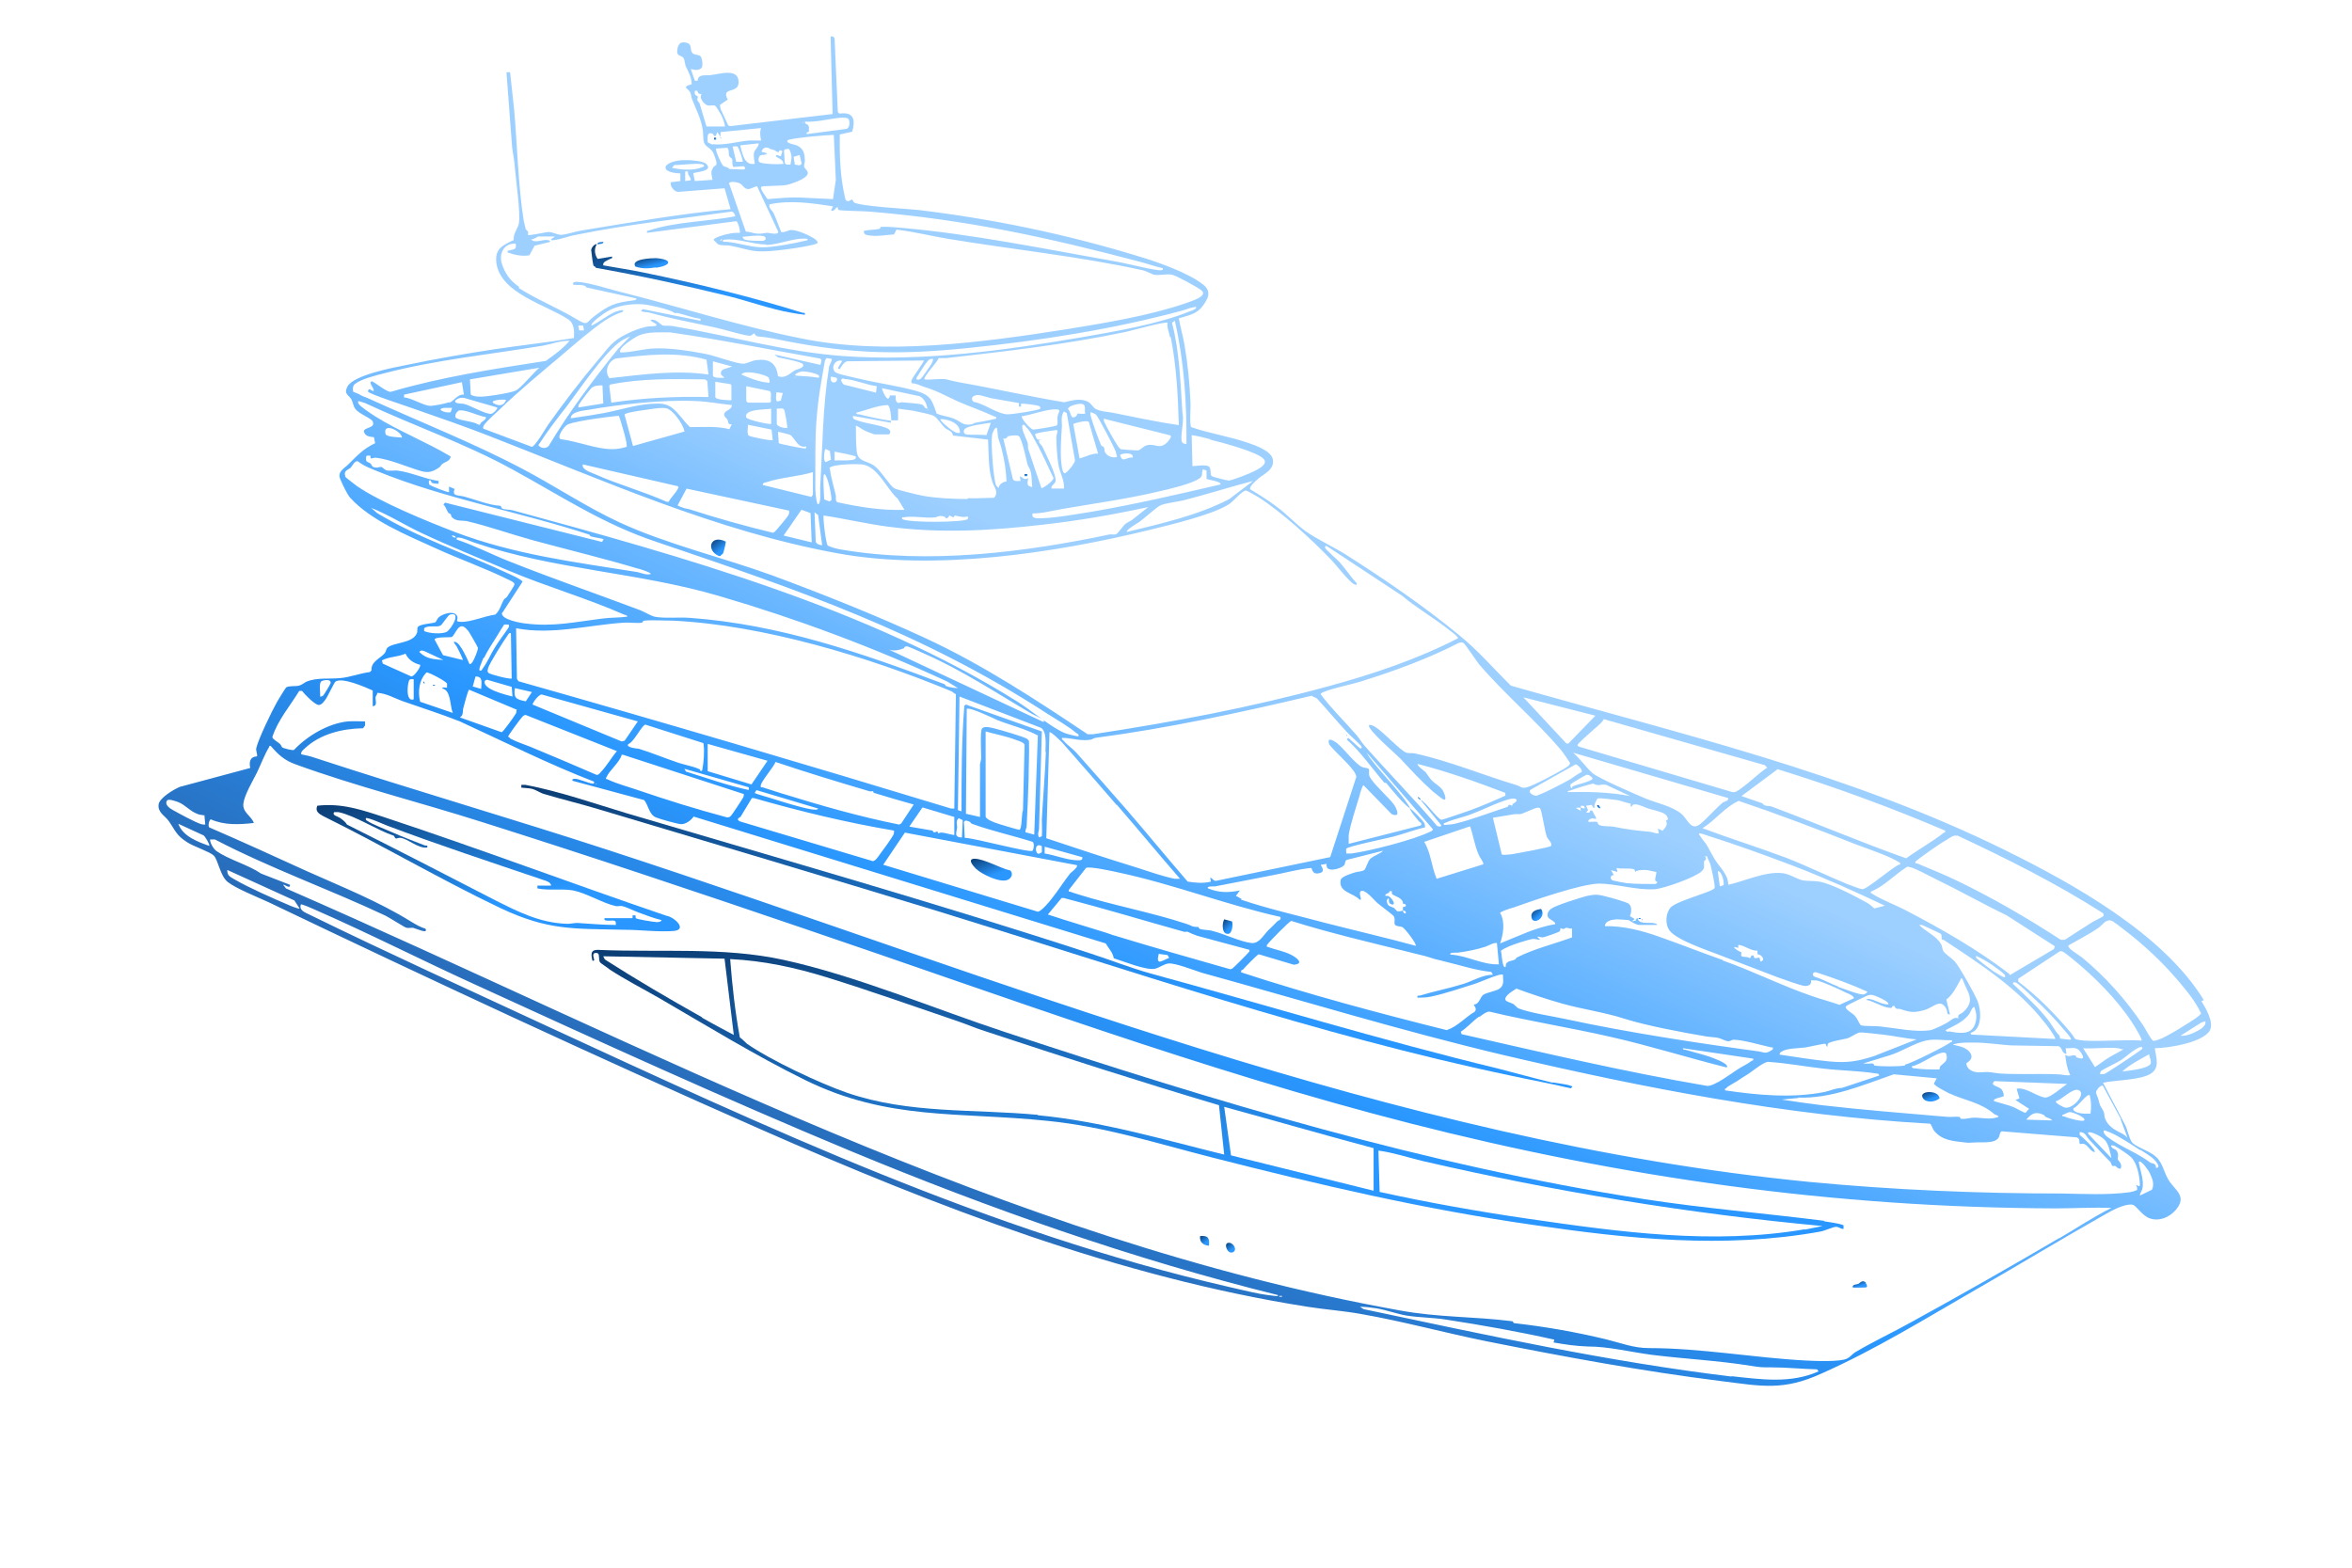<svg width="138" height="92" viewBox="0 0 138 92" fill="none" xmlns="http://www.w3.org/2000/svg">
<path d="M129.305 58.687C126.924 54.799 121.669 51.878 117.663 49.899C108.449 45.352 98.481 43.043 88.654 40.239C87.641 39.25 86.722 38.166 85.638 37.294C83.564 35.575 81.207 33.973 78.945 32.535C78.191 32.064 77.248 31.64 76.565 31.145C76.023 30.745 75.457 30.132 74.868 29.708C74.397 29.355 73.878 29.025 73.36 28.719C73.266 28.554 73.713 28.201 73.808 28.106C74.161 27.8 74.797 27.564 74.68 26.952C74.585 26.457 73.643 26.127 73.219 25.986C72.134 25.609 70.98 25.444 69.896 25.067C69.778 24.926 69.872 23.866 69.849 23.583C69.802 22.476 69.684 21.321 69.495 20.214C69.401 19.695 69.259 19.201 69.165 18.683C69.684 18.518 70.202 18.447 70.555 17.976C70.885 17.528 71.098 17.128 70.626 16.727C69.731 15.997 67.822 15.337 66.691 15.007C62.52 13.735 58.207 12.84 53.871 12.321C53.211 12.251 50.454 12.109 50.101 11.874C50.053 11.827 50.03 11.709 49.983 11.709C49.936 11.709 49.724 11.921 49.606 11.709C49.299 10.46 49.252 9.164 49.276 7.892L50.006 7.727C50.195 7.021 50.101 6.549 49.252 6.667L49.158 6.573L48.969 2.285C48.969 2.144 48.757 2.097 48.734 2.167L48.852 6.691L42.89 7.397C42.795 7.397 42.748 7.397 42.701 7.303C42.678 7.256 42.3 6.432 42.277 6.384C42.277 6.314 42.23 6.219 42.253 6.149L42.701 5.843C42.277 5.065 43.337 5.536 43.337 4.829C43.337 3.981 42.277 4.335 41.711 4.405C41.428 4.453 40.957 4.311 40.934 4.735H40.769L40.533 4.052C40.769 4.099 40.957 4.17 41.169 3.981C41.264 3.84 41.193 3.345 41.075 3.275C40.957 3.204 40.698 3.227 40.604 3.086C40.462 2.898 40.651 2.568 40.227 2.497C39.944 2.45 39.826 2.544 39.755 2.827C39.638 3.369 39.991 3.204 40.109 3.416C40.179 3.534 40.179 3.722 40.227 3.864C40.368 4.193 40.557 4.476 40.58 4.853V4.947C39.944 5.112 40.392 5.183 40.509 5.442C40.557 5.56 40.557 5.701 40.604 5.819C40.91 6.596 41.264 7.209 41.264 8.034C41.264 8.67 41.593 8.552 41.829 8.929C41.9 9.047 42.065 9.518 42.041 9.612C42.041 9.73 41.9 9.73 41.853 9.824C41.664 10.107 41.758 10.248 41.806 10.554L40.769 10.625L40.674 10.178C40.721 10.083 41.923 10.083 41.428 9.612C41.24 9.424 40.297 9.376 40.015 9.4C38.836 9.494 38.648 10.13 39.92 10.178V10.625L39.355 10.696C39.308 10.931 39.543 11.238 39.779 11.261L42.513 11.049L42.866 12.274C39.944 12.533 37.045 13.052 34.147 13.523C33.793 13.57 33.275 13.758 32.921 13.782C32.686 13.782 32.45 13.617 32.191 13.617C32.002 13.617 31.036 13.853 30.965 13.782C31.06 13.57 30.871 13.499 30.848 13.452C30.824 13.358 30.753 13.075 30.73 12.957C30.4 10.884 30.353 8.528 30.164 6.408C30.093 5.678 29.999 4.947 29.928 4.24H29.716L30.046 8.623C30.093 9.023 30.188 9.447 30.211 9.871C30.282 10.649 30.541 12.439 30.447 13.099C30.4 13.382 30.093 13.735 30.141 14.088C29.481 14.395 29.009 14.607 29.127 15.455C29.387 17.222 32.026 17.881 33.322 18.73C33.699 18.965 33.699 19.413 33.675 19.837C32.144 20.096 30.565 20.261 29.009 20.497C27.313 20.756 25.545 21.062 23.872 21.415C23.142 21.557 20.738 22.004 20.384 22.688C20.149 23.135 20.479 23.182 20.62 23.442C20.714 23.606 20.714 23.819 20.856 24.007C21.068 24.29 21.798 24.549 21.869 24.737C22.058 25.138 21.327 25.067 21.351 25.326C21.421 25.609 21.704 25.633 21.94 25.656L22.011 26.009C21.351 26.316 20.974 26.716 20.479 27.211C20.243 27.47 19.772 27.659 19.96 28.106C20.078 28.389 20.361 29.002 20.549 29.214C21.775 30.556 23.872 31.405 25.522 32.158C26.912 32.795 28.444 33.337 29.787 33.996C29.905 34.043 30.211 34.185 30.188 34.302C30.188 34.35 29.811 34.939 29.74 35.033C29.693 35.103 29.622 35.103 29.575 35.174C29.41 35.433 29.339 35.834 29.057 36.069C28.467 36.14 27.619 36.517 27.053 36.493C26.677 36.493 26.865 36.376 26.841 36.211C26.724 35.787 25.993 35.999 25.734 36.234C25.663 36.305 25.569 36.517 25.545 36.517C25.404 36.588 24.697 36.611 24.532 36.776C24.438 36.87 24.532 37.059 24.438 37.2C24.178 37.766 23.047 37.695 22.717 38.025C22.647 38.119 22.647 38.261 22.552 38.355C22.317 38.637 21.751 38.826 21.798 39.344L21.704 39.438C21.139 39.509 20.526 39.745 19.984 39.792C19.324 39.862 18.617 39.745 17.981 40.004C17.839 40.075 17.721 40.192 17.533 40.239C17.345 40.287 16.944 40.239 16.802 40.334C16.755 40.357 16.331 41.064 16.261 41.182C15.954 41.724 15.153 43.373 15.035 43.915C15.011 44.08 15.106 44.221 15.082 44.386C14.658 44.41 14.611 44.716 14.682 45.069L10.558 46.176C10.204 46.318 9.379 46.813 9.309 47.19C9.238 47.684 9.662 47.849 9.898 48.179C10.298 48.744 10.322 49.004 10.982 49.428C11.335 49.663 12.325 49.993 12.537 50.205C12.796 50.441 12.914 51.407 13.362 51.76C13.833 52.137 15.129 52.655 15.742 52.938C25.286 57.509 34.995 62.032 44.681 66.296C54.908 70.796 65.607 74.943 76.706 76.686C77.743 76.851 78.803 76.922 79.84 77.11C82.291 77.534 84.766 78.217 87.216 78.712C91.694 79.607 96.407 80.479 100.955 81.045C103.382 81.351 104.631 81.634 106.894 80.597C110.028 79.207 112.997 77.369 115.943 75.673C118.488 74.212 121.009 72.681 123.555 71.244C123.908 71.032 124.733 70.608 125.133 70.702C125.346 70.749 125.699 71.362 126.147 71.503C126.712 71.691 127.301 71.432 127.678 70.985C128.362 70.16 127.561 69.83 127.207 69.194C126.901 68.652 126.901 68.157 126.335 67.757C126.052 67.545 125.251 67.262 125.086 67.027C124.921 66.815 124.827 66.273 124.686 66.014L123.39 63.54C124.144 63.375 125.534 63.398 126.17 63.022C126.759 62.668 126.5 62.056 126.43 61.514C127.207 61.514 129.257 61.184 129.658 60.477C129.917 60.006 129.422 59.158 129.163 58.757L129.305 58.687ZM39.425 9.848L39.567 9.683C39.85 9.706 41.146 9.518 41.287 9.683C41.358 9.753 41.287 9.777 41.216 9.801C40.721 10.036 39.944 9.965 39.425 9.848ZM40.203 10.625V10.06H40.368C40.321 10.272 40.533 10.366 40.533 10.578L40.203 10.625ZM114.835 49.027C117.757 50.394 120.632 51.831 123.366 53.574C123.437 53.621 123.437 53.715 123.413 53.763C123.413 53.786 122.918 54.022 122.8 54.093C122.235 54.446 121.693 54.799 121.151 55.153H120.915C118.959 53.88 116.933 52.702 114.835 51.689C114.058 51.312 113.28 51.006 112.502 50.676C112.455 50.676 112.337 50.676 112.384 50.582C112.432 50.464 113.94 49.428 114.175 49.31C114.388 49.192 114.6 48.98 114.835 49.051V49.027ZM120.043 64.412C119.596 64.412 118.865 63.775 118.323 63.893L118.488 64.459L118.252 64.553L119.054 65.071L118.841 65.307C118.771 65.307 118.299 65.048 118.158 64.977C117.805 64.836 117.38 64.741 117.003 64.624C116.862 64.459 117.545 64.388 117.569 64.317C117.569 64.2 117.522 64.011 117.427 63.917C117.286 63.752 116.697 63.705 117.027 63.446L121.292 63.611C120.986 63.799 120.35 64.388 120.02 64.412H120.043ZM120.42 65.754L118.889 65.707C119.218 65.307 119.478 65.213 119.949 65.448C119.949 65.448 119.973 65.519 120.02 65.542C120.161 65.613 120.35 65.637 120.42 65.778V65.754ZM65.442 54.917C65.253 54.87 65.041 54.776 64.876 54.729C63.745 54.375 62.614 54.045 61.483 53.668L62.284 52.702H62.425C64.782 53.315 67.115 54.022 69.472 54.681C69.566 54.705 69.66 54.658 69.684 54.681C69.825 54.752 70.037 54.846 70.249 54.917L73.313 55.742C73.313 55.836 73.313 55.836 73.266 55.883C73.195 55.977 72.394 56.778 72.323 56.825C72.276 56.849 72.229 56.896 72.158 56.873C69.919 56.236 67.68 55.6 65.442 54.917ZM68.6 56.213C68.199 56.354 67.798 56.731 67.987 55.977L68.505 56.048L68.6 56.213ZM34.995 45.47C33.699 44.904 32.403 44.362 31.107 43.821C30.753 43.679 30.306 43.538 29.952 43.349C29.952 43.349 29.881 43.255 29.811 43.231C29.811 43.161 30.541 42.171 30.636 42.077C30.706 42.006 30.753 41.959 30.848 41.959L36.197 44.08C35.891 44.433 35.584 44.975 35.254 45.305C35.184 45.399 35.113 45.493 34.971 45.47H34.995ZM34.971 46.035V45.988C35.019 45.988 35.019 46.035 34.971 46.035ZM30.023 40.287L30.07 40.876C29.716 40.781 28.279 40.452 28.444 39.957L28.562 39.886L30.023 40.31V40.287ZM28.632 39.226C28.703 38.944 29.599 37.53 29.811 37.247C29.858 37.177 29.881 37.13 29.976 37.153L30.023 39.815C29.952 39.886 28.75 39.58 28.656 39.486C28.585 39.415 28.609 39.321 28.632 39.25V39.226ZM30.306 41.677C30.306 41.771 30.305 41.818 30.258 41.889C30.188 42.03 29.504 42.972 29.434 42.972L26.983 42.101C27.218 41.959 27.124 41.747 27.195 41.512C27.242 41.347 27.454 40.499 27.525 40.475L30.329 41.653L30.306 41.677ZM81.325 45.941C81.726 46.412 82.268 47.119 82.739 47.449C82.55 46.93 80.995 45.281 80.547 44.692C80.43 44.551 80.265 44.339 80.194 44.174L84.082 48.674C84.035 48.768 83.964 48.792 83.894 48.815C82.951 49.286 80.359 49.946 79.298 50.087C79.204 50.087 79.11 50.087 78.992 50.087C78.992 49.993 78.969 49.875 78.992 49.805C79.086 49.663 81.396 49.192 81.749 49.098C82.385 48.933 82.975 48.697 83.611 48.556C83.611 48.462 83.611 48.391 83.564 48.297C83.446 48.108 82.904 47.543 82.715 47.425C82.81 47.708 83.069 47.967 83.257 48.203C83.305 48.273 83.446 48.25 83.375 48.438L79.133 49.522C79.133 49.357 79.133 49.169 79.133 49.004C79.228 48.367 79.581 47.331 79.77 46.695C79.793 46.577 79.935 46.082 80.005 46.082L81.655 47.779C82.173 47.99 81.985 47.543 81.82 47.26C81.513 46.813 80.524 45.964 80.359 45.564C80.288 45.423 80.359 45.281 80.312 45.116C80.17 45.046 80.029 45.069 79.888 44.998C79.487 44.786 78.874 43.962 78.474 43.632C78.238 43.444 77.814 43.208 78.002 43.703C78.403 44.197 79.039 44.716 79.416 45.234C79.487 45.328 79.558 45.446 79.581 45.587L78.049 50.299L71.475 51.666C71.168 51.76 71.215 51.572 71.003 51.501L71.05 51.736C70.603 51.854 70.131 51.807 69.684 51.736C68.482 50.346 67.327 48.933 66.125 47.543C65.135 46.412 64.146 45.281 63.156 44.174C62.944 43.938 62.567 43.679 62.402 43.467C62.355 43.42 62.284 43.396 62.308 43.302C62.85 43.302 63.344 43.491 63.91 43.42C64.052 43.42 64.146 43.326 64.263 43.302C68.552 42.737 72.771 41.818 76.965 40.828C77.036 40.899 77.225 40.946 77.272 40.993C77.837 41.606 78.427 42.313 79.016 42.949C79.157 43.114 79.84 43.703 79.888 43.821C79.911 43.891 79.888 43.938 79.793 43.915L79.11 43.302L79.016 43.396C79.864 44.15 80.5 45.093 81.231 45.941H81.325ZM121.481 63.092C121.222 63.139 120.962 63.045 120.727 63.045C119.619 62.998 118.441 63.069 117.333 62.998C116.815 62.951 116.815 62.88 116.249 62.927C115.872 62.974 115.377 62.809 115.377 62.385C115.99 62.056 115.542 61.561 115.047 61.419L114.576 61.302C115 61.16 115.401 61.184 115.849 61.184C116.556 61.184 117.286 61.302 117.993 61.349L120.774 61.396C121.009 61.443 120.962 61.844 121.245 61.844L121.198 61.514C121.551 61.537 121.811 61.396 122.046 61.702C122.258 61.985 122.353 62.244 121.858 62.056C121.811 62.056 121.811 61.961 121.764 61.938C121.551 61.891 121.363 62.079 121.174 61.891C121.222 62.338 121.269 62.668 121.457 63.069L121.481 63.092ZM111.772 62.527C111.465 62.597 110.264 62.597 109.981 62.527C109.934 62.527 109.981 62.432 109.863 62.409C109.698 62.409 109.486 62.432 109.321 62.409L110.853 61.938C111.56 61.726 112.29 61.231 112.997 61.066C113.539 60.948 113.963 61.066 114.529 61.042C114.552 61.184 114.505 61.137 114.458 61.16C114.152 61.396 112.125 62.409 111.772 62.48V62.527ZM113.822 62.621C113.798 62.668 113.822 62.762 113.775 62.762C113.303 62.762 112.785 62.762 112.314 62.692C112.243 62.692 112.172 62.668 112.172 62.574C112.667 62.503 113.633 61.749 114.058 61.773C114.128 61.773 114.175 61.796 114.199 61.867C114.317 62.291 114.058 62.338 113.822 62.597V62.621ZM90.209 54.964C90.303 54.964 90.421 55.011 90.516 55.011C90.586 55.011 91.482 54.705 91.505 54.658C91.576 54.587 91.552 54.469 91.552 54.469C91.552 54.469 91.67 54.517 91.741 54.517C91.788 54.517 91.835 54.446 91.906 54.446C92 54.446 92.118 54.517 92.236 54.493V55.011C91.152 55.412 90.021 55.671 89.007 56.189C88.96 56.189 88.96 56.283 88.89 56.307C88.701 56.425 88.324 56.354 88.348 56.731C88.135 56.92 88.112 55.883 88.065 55.812C88.065 55.742 88.465 55.577 88.56 55.53C88.819 55.412 89.644 55.153 89.903 55.105C90.068 55.082 90.209 55.153 90.374 55.153L90.209 54.988V54.964ZM88.937 58.003C89.832 58.333 90.751 58.639 91.67 58.899C92.849 59.228 94.192 59.417 95.347 59.794C96.619 60.194 98.74 60.595 100.154 60.831C100.649 60.901 100.696 60.831 101.167 61.042C101.544 61.207 101.544 60.995 101.756 61.019C102.251 61.019 103.382 61.349 103.924 61.467C104.019 61.467 104.019 61.419 104.019 61.584C103.594 61.867 103.594 61.773 103.194 61.702C99.4 61.184 95.535 60.595 91.812 59.794C91.034 59.629 89.785 59.441 89.102 59.181C89.031 59.158 88.842 58.946 88.795 58.922C88.677 58.852 88.348 58.781 88.324 58.663C88.277 58.427 88.772 58.145 88.96 58.027L88.937 58.003ZM101.12 56.354C99.848 55.907 98.599 55.412 97.326 54.964C96.336 54.611 95.229 54.328 94.168 54.352C94.168 54.045 94.569 53.975 94.828 53.951C94.969 53.951 95.417 53.975 95.559 53.998C95.582 53.998 95.959 54.281 96.195 54.281H97.232C97.232 54.187 97.02 54.187 96.973 54.163C96.69 54.14 96.101 54.234 96.101 53.88L95.983 53.928V54.022L95.747 54.069L95.912 53.928L95.629 53.763C95.724 53.574 95.771 53.197 95.559 53.032C95.441 52.938 94.522 52.679 94.31 52.632C93.791 52.49 93.626 52.467 93.084 52.585C92.731 52.679 91.293 53.127 91.034 53.315C90.846 53.433 90.704 53.692 90.869 53.88C90.869 53.904 91.34 54.14 91.246 54.234C90.115 54.422 89.078 54.941 88.018 55.365C88.206 54.823 88.324 54.093 88.018 53.574C88.018 53.504 88.654 53.291 88.772 53.268C89.903 52.867 92.731 51.878 93.815 51.854C94.805 51.854 96.03 52.255 97.09 52.184C97.656 52.137 99.423 51.501 99.824 51.148C100.083 50.912 99.942 50.771 99.989 50.535C99.989 50.488 100.201 50.488 100.036 50.252H100.154C100.201 50.417 100.319 50.582 100.366 50.771C100.413 50.959 100.649 51.972 100.602 52.114C100.531 52.325 98.434 52.844 98.033 53.244C97.727 53.574 97.68 54.234 97.962 54.611C98.363 55.153 100.154 55.765 100.837 56.024C101.968 56.448 103.147 56.92 104.278 57.344C104.631 57.462 105.621 57.838 105.904 57.862C106.14 57.862 106.305 57.768 106.257 57.532C106.352 57.532 106.446 57.532 106.564 57.532C106.941 57.603 107.954 58.074 108.331 58.263C108.378 58.263 108.873 58.498 108.755 58.592L107.931 58.969C107.389 58.781 106.847 58.639 106.305 58.451C104.514 57.838 102.864 56.99 101.049 56.354H101.12ZM93.485 45.988C93.838 46.176 93.885 45.988 94.239 46.059L95.653 46.718C94.427 46.483 93.226 46.459 91.977 46.483C91.977 46.412 92.071 46.412 92.142 46.389C92.307 46.318 93.438 45.964 93.508 45.988H93.485ZM92.142 46.035C92.165 45.988 93.013 45.493 93.084 45.47C93.226 45.446 93.344 45.564 93.438 45.658C93.438 45.752 93.367 45.776 93.296 45.8C92.966 45.964 92.589 46.011 92.259 46.153C92.259 46.153 92.236 46.341 92.165 46.2C92.142 46.153 92.118 46.082 92.165 46.035H92.142ZM97.538 48.744L97.279 48.627L97.326 48.909C97.161 48.933 96.996 48.839 96.831 48.815C96.006 48.744 95.464 48.674 94.64 48.509C94.451 48.485 93.933 48.509 93.791 48.391C93.744 48.344 93.744 48.226 93.673 48.226C93.556 48.203 93.344 48.25 93.202 48.226C93.155 48.132 93.32 48.038 93.367 48.038C93.508 47.99 93.673 48.132 93.65 47.99L93.414 47.566H93.296C93.296 47.731 93.202 47.684 93.061 47.684L93.178 47.543L93.061 47.284L93.367 47.237C93.461 47.26 93.414 47.449 93.579 47.402C93.461 47.307 93.697 46.883 93.744 46.86C93.815 46.813 94.734 46.93 94.899 46.954C95.158 47.001 95.417 47.119 95.677 47.166V47.331H95.747C95.818 47.025 96.431 47.354 96.643 47.425C96.831 47.496 97.09 47.543 97.302 47.614C97.562 47.708 97.821 47.755 97.868 48.085L97.75 48.156C97.868 48.415 97.727 48.532 97.562 48.744H97.538ZM94.498 51.053L94.899 51.171L94.852 50.935C95.087 51.006 95.653 50.935 95.841 51.006C95.912 51.006 95.936 51.1 95.936 51.171C96.053 51.053 96.36 51.053 96.525 51.053C96.737 51.053 96.973 51.148 97.185 51.171C97.185 51.336 97.114 51.477 97.114 51.642C97.114 51.76 97.255 51.689 97.232 51.807L97.138 51.878C96.572 51.878 96.006 51.878 95.464 51.831C95.276 51.807 94.781 51.713 94.616 51.666C94.451 51.595 94.475 51.336 94.687 51.36L94.522 51.053H94.498ZM92.802 47.614L92.472 47.425C92.519 47.378 92.684 47.402 92.754 47.402C92.754 47.354 92.754 47.331 92.754 47.284C92.778 47.284 92.802 47.284 92.825 47.284C92.919 47.284 93.013 47.331 92.966 47.449C92.966 47.449 92.802 47.402 92.731 47.402C92.731 47.496 92.731 47.543 92.778 47.637L92.802 47.614ZM109.557 58.687C109.957 58.781 110.381 59.063 110.782 59.134C110.923 59.134 110.994 59.205 111.041 59.04H111.159C111.253 59.299 111.371 59.158 111.536 59.228C112.102 59.417 112.314 59.441 112.903 59.276C113.445 59.134 113.846 58.545 114.199 59.205C114.27 59.323 114.199 59.558 114.411 59.535L114.199 58.663C114.623 58.31 114.765 57.956 115.024 57.509C115.047 57.462 115 57.391 115.142 57.438C115.401 58.215 115.966 58.687 115.189 59.393C115.047 59.535 114.835 59.488 114.906 59.77C114.67 59.629 114.411 59.935 114.223 60.029C114.01 60.147 113.492 60.406 113.28 60.453C112.408 60.595 111.253 60.336 110.358 60.242C109.981 60.194 109.557 60.242 109.18 60.171C109.038 59.982 108.991 59.794 108.826 59.605C108.708 59.464 108.143 59.181 108.331 59.04C108.402 58.969 109.439 58.474 109.557 58.427C109.627 58.404 109.698 58.38 109.792 58.38C109.957 58.38 110.947 58.804 110.782 58.946C110.381 58.946 110.028 58.663 109.627 58.616C109.509 58.616 109.533 58.616 109.557 58.734V58.687ZM113.916 55.129C113.916 55.129 114.058 55.153 114.105 55.2C116.179 56.566 118.394 58.003 119.925 59.959C120.02 60.053 120.656 60.901 120.585 60.972L115.66 60.713L115.613 60.618C116.32 60.43 116.249 59.299 116.037 58.757C115.849 58.31 115.024 56.825 114.717 56.448C114.576 56.283 114.128 55.977 114.034 55.836C113.963 55.718 113.963 55.577 113.916 55.459C113.657 54.941 113.044 54.705 112.62 54.304C112.667 54.234 112.809 54.304 112.879 54.328C112.997 54.375 113.822 54.776 113.869 54.799C113.963 54.894 113.893 55.058 113.94 55.105L113.916 55.129ZM115.943 56.095C116.273 56.236 116.579 56.425 116.862 56.613C117.027 56.731 117.404 56.99 117.545 57.132C117.616 57.202 117.663 57.202 117.64 57.344C117.569 57.414 117.098 57.061 116.98 57.014C116.721 56.825 116.296 56.519 116.061 56.307C115.99 56.26 115.919 56.213 115.943 56.119V56.095ZM107.836 57.886C107.389 57.721 106.941 57.462 106.469 57.32C106.281 57.226 106.375 57.014 106.564 57.061C107.577 57.391 108.567 57.744 109.557 58.192C109.557 58.286 109.415 58.333 109.344 58.357C109.132 58.404 108.119 58.003 107.836 57.909V57.886ZM109.981 53.315C109.839 53.197 109.722 53.079 109.557 52.985C108.873 52.608 107.459 51.854 106.729 51.736C106.446 51.689 106.069 51.713 105.786 51.666C105.433 51.595 105.008 51.289 104.584 51.242C103.594 51.124 102.346 51.713 101.403 51.925C101.403 51.312 100.908 50.912 100.602 50.417C100.437 50.135 100.295 49.852 100.13 49.569C100.083 49.498 99.635 48.956 99.683 48.909C99.848 48.909 100.013 48.98 100.154 49.027C101.804 49.545 103.547 50.182 105.173 50.794C107.011 51.501 108.802 52.302 110.593 53.15L109.957 53.315H109.981ZM101.756 55.577L101.992 55.624V55.459H102.063C102.44 55.53 102.746 55.812 103.123 55.789C103.076 56.095 103.194 55.977 103.312 56.072C103.453 56.189 103.547 56.378 103.288 56.425L103.241 56.213C103.17 56.142 102.911 56.378 102.888 56.072H102.77C102.77 56.095 102.675 56.236 102.675 56.236C102.416 56.048 102.063 56.307 102.181 55.883C102.11 55.883 101.662 55.624 101.756 55.553V55.577ZM101.12 51.949L100.908 52.019L100.79 51.124C101.049 51.124 101.191 51.854 101.12 51.972V51.949ZM104.561 61.702C104.82 61.514 105.621 61.514 105.951 61.467C106.116 61.443 107.035 61.231 107.082 61.255C107.176 61.255 107.129 61.443 107.224 61.419C107.224 61.372 107.224 61.302 107.247 61.255C107.341 61.113 108.19 60.995 108.425 60.925C108.614 60.854 108.991 60.595 109.109 60.595C109.297 60.571 110.193 60.689 110.452 60.713C111.112 60.783 111.795 60.948 112.455 60.995L109.934 61.985C108.967 62.291 108.378 62.385 107.341 62.291C106.375 62.197 105.385 62.032 104.419 61.891C104.419 61.796 104.443 61.773 104.514 61.726L104.561 61.702ZM114.34 60.548C114.27 60.548 114.199 60.548 114.152 60.453C114.647 60.194 115.189 59.982 115.542 59.511C115.589 59.441 115.754 59.016 115.849 59.111C115.966 59.488 116.014 59.723 115.872 60.124C115.636 60.783 114.882 60.618 114.34 60.524V60.548ZM121.481 61.019L120.868 60.948C120.868 60.713 120.727 60.689 120.656 60.571C120.42 60.218 120.232 59.912 119.949 59.582C119.407 58.946 118.724 58.31 118.111 57.744C118.087 57.626 118.182 57.65 118.252 57.65C118.417 57.697 119.101 58.357 119.266 58.522C119.973 59.158 120.609 59.841 121.222 60.571C121.269 60.618 121.551 60.948 121.504 60.995L121.481 61.019ZM117.899 57.155C115.99 55.694 113.916 54.517 111.795 53.409C111.206 53.103 110.381 52.797 109.839 52.443C109.792 52.396 109.745 52.443 109.769 52.325C110.546 52.019 111.159 51.336 111.866 50.888C111.937 50.841 111.984 50.865 112.055 50.888C112.361 50.935 113.186 51.407 113.539 51.572C114.953 52.255 116.32 53.032 117.734 53.715L120.562 55.53L120.515 55.694L117.922 57.226L117.899 57.155ZM111.465 50.723C111.041 50.865 109.557 52.208 109.25 52.184C109.18 52.184 108.496 51.925 108.378 51.878C107.224 51.407 106.022 50.818 104.82 50.346C103.194 49.734 101.521 49.216 99.895 48.603C100.649 48.132 101.214 47.354 102.016 47.001C104.325 47.779 106.611 48.65 108.873 49.545C109.557 49.805 110.829 50.229 111.395 50.582C111.465 50.629 111.513 50.629 111.489 50.747L111.465 50.723ZM101.144 47.048C100.649 47.449 100.201 47.99 99.777 48.344C99.211 48.815 99.023 48.061 98.646 47.755C98.057 47.284 97.232 47.142 96.548 46.86C95.983 46.624 93.744 45.658 93.414 45.352C93.037 44.998 92.684 44.504 92.307 44.174L101.403 46.836C101.403 47.025 101.238 47.001 101.144 47.072V47.048ZM92.448 44.857C92.542 44.857 92.872 45.163 92.802 45.305C92.542 45.423 92.307 45.635 92.047 45.776C91.812 45.917 90.28 46.718 90.115 46.695C89.997 46.695 89.62 46.53 89.809 46.341L92.448 44.857ZM90.209 47.402C90.28 47.402 90.303 47.402 90.351 47.425C90.469 47.519 90.633 48.839 90.775 49.145C90.846 49.286 91.081 49.451 91.01 49.64C90.94 49.734 88.96 50.087 88.677 50.135C88.583 50.135 88.159 50.205 88.112 50.135L87.594 47.99C88.018 47.92 88.442 47.849 88.866 47.779C88.984 47.779 89.102 47.779 89.196 47.779C89.479 47.708 89.903 47.472 90.186 47.402H90.209ZM87.947 56.59C86.981 56.637 86.085 56.072 85.119 56.024C84.954 55.883 85.496 55.907 85.543 55.907C86.062 55.836 86.674 55.718 87.169 55.553C87.381 55.483 87.594 55.318 87.829 55.341L87.947 56.59ZM88.96 47.025C88.913 47.095 88.819 47.142 88.748 47.19C88.748 47.19 88.748 47.284 88.701 47.284C88.465 47.142 88.536 47.307 88.442 47.354C87.499 47.661 86.274 48.132 85.355 48.344C85.166 48.391 84.93 48.391 84.719 48.415C84.695 48.273 84.742 48.32 84.836 48.273C85.308 48.061 85.85 47.967 86.321 47.779C86.91 47.566 87.594 47.213 88.23 47.001C88.348 46.954 89.031 46.718 88.984 47.001L88.96 47.025ZM86.25 48.485C86.462 49.074 86.509 49.593 86.769 50.182C86.816 50.299 87.075 50.629 87.028 50.723L84.294 51.572C83.988 50.865 83.964 50.064 83.564 49.404L86.274 48.485H86.25ZM72.841 52.75C72.724 52.702 72.629 52.608 72.511 52.585L72.747 52.255C72.087 52.396 71.522 52.396 70.885 52.137C70.744 51.996 71.239 52.019 71.286 52.019C72.37 51.807 73.454 51.595 74.562 51.383C75.363 51.242 76.141 51.006 76.942 50.935C77.036 51.195 77.107 51.312 77.413 51.242C77.837 51.148 77.46 50.794 77.507 50.747L77.837 50.7C77.743 51.265 78.662 50.983 78.851 50.794C78.945 50.7 78.898 50.511 79.016 50.464L81.16 49.922C80.948 50.135 80.594 50.205 80.382 50.417C80.241 50.582 80.147 50.959 80.052 51.053C79.935 51.148 79.652 51.148 79.51 51.195C79.298 51.265 78.709 51.43 78.662 51.642C78.521 52.373 79.416 52.396 79.77 52.797C79.982 52.844 79.675 52.443 79.84 52.302C80.076 52.137 80.618 52.82 80.807 52.985C80.995 53.15 81.678 53.645 81.773 53.763C81.891 53.928 81.773 54.116 81.844 54.257C81.914 54.375 82.15 54.352 82.268 54.399C82.433 54.469 83.14 55.412 83.069 55.506C81.349 55.035 79.605 54.634 77.861 54.187C76.282 53.763 74.326 53.315 72.818 52.797L72.841 52.75ZM74.962 54.045C74.774 54.257 74.609 54.399 74.42 54.587C74.138 54.87 73.878 55.388 73.431 55.341C72.771 55.27 71.828 54.799 71.145 54.634C70.933 54.564 70.626 54.587 70.414 54.517C70.32 54.493 70.344 54.399 70.296 54.399C69.896 54.399 69.966 54.328 69.589 54.21C67.516 53.527 65.277 53.127 63.203 52.467C63.062 52.42 62.897 52.373 62.779 52.325C62.732 52.325 62.685 52.349 62.708 52.231L63.721 50.935C63.91 50.818 65.395 51.148 65.701 51.218C68.882 51.901 71.946 53.103 75.127 53.81C75.174 54.022 75.033 53.975 74.915 54.093L74.962 54.045ZM81.678 52.467C81.773 52.585 82.338 52.679 82.315 53.032C82.55 53.032 82.55 53.244 82.315 53.221V53.433C82.315 53.433 82.527 53.433 82.48 53.598C82.338 53.645 82.315 53.433 82.315 53.433C82.315 53.433 82.126 53.504 82.008 53.48C81.938 53.48 81.867 53.339 81.796 53.291C81.608 53.174 81.419 53.221 81.372 52.914C81.349 52.75 81.537 52.608 81.49 52.867C81.49 52.962 81.537 53.056 81.678 53.079C81.985 53.127 81.537 52.467 81.325 52.585C81.16 52.514 81.466 52.396 81.49 52.396C81.513 52.396 81.513 52.302 81.537 52.302C81.749 52.255 81.631 52.396 81.678 52.467ZM65.536 47.237C66.785 48.674 67.987 50.135 69.236 51.572C69.142 51.572 69.047 51.572 68.93 51.572C68.293 51.454 67.351 51.124 66.691 50.912C64.923 50.37 63.156 49.781 61.389 49.192L61.577 42.972C61.648 42.902 62.261 43.514 62.331 43.585C63.392 44.786 64.452 46.011 65.513 47.237H65.536ZM63.509 50.323C63.509 50.488 63.392 50.488 63.25 50.488C62.638 50.488 61.907 50.182 61.294 50.087V49.687L63.486 50.299L63.509 50.323ZM61.365 44.127C61.318 45.446 61.2 46.765 61.129 48.085C61.129 48.415 61.153 48.744 61.129 49.074L60.964 49.145C60.846 48.933 60.964 48.792 60.964 48.603C61.011 46.718 61.082 44.81 61.129 42.925L56.675 41.347L56.581 41.417C56.416 43.467 56.416 45.564 56.416 47.614L56.204 47.543L56.298 40.876L61.082 42.713C61.436 42.949 61.341 43.726 61.341 44.127H61.365ZM60.587 49.404C60.705 49.498 60.658 49.805 60.587 49.922C60.469 50.087 57.053 49.145 56.605 49.169L56.558 48.25C56.605 48.085 56.817 48.179 56.935 48.25C56.935 48.25 56.958 48.32 57.029 48.344C58.184 48.768 59.409 49.027 60.587 49.404ZM57.83 47.896V42.925C58.419 43.09 59.056 43.208 59.598 43.42C59.739 43.467 60.069 43.561 60.116 43.703L60.022 47.543C59.928 47.731 59.975 48.65 59.81 48.697C59.739 48.697 58.537 48.344 58.372 48.273C58.207 48.203 57.877 48.085 57.83 47.92V47.896ZM60.163 48.815C60.163 48.721 60.21 48.627 60.234 48.532C60.281 47.59 60.328 46.624 60.352 45.705C60.352 44.975 60.399 44.245 60.375 43.514C60.375 43.467 60.328 43.42 60.281 43.373C60.163 43.255 58.678 42.831 58.396 42.76C58.207 42.713 57.736 42.572 57.618 42.76C57.5 42.902 57.571 44.174 57.571 44.457C57.571 44.598 57.524 44.716 57.5 44.857C57.5 45.894 57.5 46.907 57.5 47.943L56.675 47.755L56.723 41.606C56.864 41.465 58.278 42.148 58.537 42.266C59.315 42.572 60.14 42.76 60.894 43.161L60.682 48.98L60.163 48.839V48.815ZM61.129 49.663V50.017L60.941 50.111C60.682 50.04 60.729 49.404 61.129 49.663ZM56.251 48.014L56.487 48.132L56.44 49.145C55.945 49.145 56.133 48.839 56.157 48.556C56.157 48.391 56.063 48.179 56.251 48.014ZM61.2 42.36L52.151 38.119C52.457 38.213 52.716 38.166 53.023 38.048C53.07 38.048 53.023 37.931 53.211 37.931C53.306 37.931 54.06 38.284 54.225 38.355C56.393 39.297 58.49 40.687 60.54 41.889C60.611 41.936 61.365 42.242 61.247 42.36H61.2ZM55.591 40.004L56.204 40.381C56.016 40.381 55.686 40.334 55.521 40.263C55.474 40.263 55.474 40.169 55.403 40.145C50.525 38.308 45.717 36.635 40.462 36.258C39.873 36.211 38.907 36.305 38.389 36.187C38.2 36.14 37.799 35.904 37.564 35.81C34.995 34.844 32.403 33.949 29.858 32.936C28.845 32.535 27.855 32.017 26.794 31.664C26.794 31.546 26.771 31.546 26.889 31.546C27.148 31.546 27.572 31.758 27.855 31.852C32.591 33.454 37.422 33.572 42.23 34.986C46.801 36.329 51.279 38.001 55.591 40.004ZM37.634 36.541C37.752 36.541 37.682 36.423 37.799 36.423C38.224 36.376 39.048 36.423 39.496 36.423C44.775 36.682 50.949 38.543 55.827 40.569C55.921 40.616 55.992 40.711 56.086 40.734L55.992 47.449H55.803C47.367 44.881 38.907 42.383 30.423 39.98L30.329 39.839L30.282 36.87C32.403 37.271 34.5 36.682 36.598 36.541C36.928 36.517 37.352 36.588 37.682 36.541H37.634ZM43.95 46.365C42.701 46.106 41.476 45.658 40.25 45.281L40.156 45.116L43.926 46.2C43.95 46.247 43.926 46.318 43.926 46.365H43.95ZM36.88 43.656C37.163 43.585 37.682 42.525 37.87 42.525L41.264 43.608C41.287 43.656 41.287 43.703 41.287 43.75C41.334 44.056 41.287 44.786 41.216 45.116C41.216 45.187 41.193 45.258 41.099 45.258C41.099 45.163 41.051 45.14 40.981 45.116C40.674 44.975 40.156 44.881 39.803 44.763C39.025 44.504 38.247 44.174 37.469 43.938C37.399 43.938 36.715 43.868 36.857 43.679L36.88 43.656ZM36.645 43.467L36.48 43.514L31.248 41.347C31.248 41.229 31.625 40.734 31.79 40.758L37.422 42.336L36.668 43.444L36.645 43.467ZM41.523 45.234V43.656L45.034 44.645L44.091 46.035L41.523 45.258V45.234ZM44.374 46.365L48.003 47.449C47.98 47.566 47.673 47.496 47.603 47.496C46.919 47.378 45.977 47.072 45.293 46.86C45.175 46.813 44.28 46.577 44.28 46.53L44.374 46.389V46.365ZM45.835 46.553C45.458 46.436 45.081 46.318 44.728 46.2C44.657 46.2 44.633 46.247 44.633 46.106C44.657 45.847 45.388 45.022 45.505 44.716C47.32 45.328 49.182 45.894 51.02 46.436C51.114 46.459 51.208 46.412 51.232 46.436C51.232 46.436 51.232 46.506 51.279 46.53C52.057 46.765 52.834 47.001 53.612 47.213L52.881 48.32L52.764 48.391C50.407 47.92 48.121 47.26 45.835 46.553ZM54.107 47.378L55.992 47.943V49.004C55.756 48.98 55.521 48.886 55.285 48.862C55.049 48.839 55.073 49.004 55.002 48.792C54.837 48.839 54.79 48.909 54.719 48.744L53.353 48.509L54.13 47.378H54.107ZM31.225 40.593L30.848 41.158C30.305 41.041 30.117 40.993 30.211 40.381L31.225 40.616V40.593ZM35.584 45.611C35.749 45.211 36.362 44.739 36.48 44.292H36.55L43.644 46.6C43.644 46.671 43.644 46.742 43.596 46.813C43.549 46.907 42.937 47.849 42.866 47.896C42.795 47.967 42.748 47.967 42.654 47.967C40.886 47.496 39.143 46.954 37.422 46.365C36.81 46.153 36.221 46.011 35.631 45.729C35.584 45.729 35.537 45.729 35.561 45.635L35.584 45.611ZM43.432 47.967C43.667 47.59 43.879 47.213 44.115 46.836H44.233C46.943 47.614 49.676 48.273 52.457 48.744C52.457 48.815 52.457 48.886 52.434 48.956C52.339 49.169 51.774 49.946 51.609 50.158C51.515 50.299 51.35 50.535 51.208 50.535L43.408 48.203C43.149 48.061 43.408 47.99 43.408 47.943L43.432 47.967ZM53.093 48.862L63.179 50.771C63.297 50.865 62.826 51.218 62.803 51.242C62.425 51.713 62.096 52.255 61.718 52.726C61.577 52.914 61.106 53.48 60.894 53.504L51.821 50.747L53.093 48.862ZM72.912 56.92C72.983 56.825 73.784 56.001 73.855 56.001L75.905 56.613C76.565 56.566 76.07 56.189 75.74 56.024C75.316 55.812 74.774 55.718 74.326 55.553C74.326 55.459 74.326 55.459 74.373 55.412C74.467 55.27 75.669 54.045 75.763 54.045C78.026 54.752 80.335 55.294 82.621 55.859C82.951 55.954 83.634 56.095 83.894 56.189C84.2 56.307 84.436 56.331 84.766 56.425C85.661 56.637 86.557 56.943 87.499 57.037L87.594 57.202C86.981 57.202 86.392 57.579 85.85 57.744C85.025 58.003 84.153 58.168 83.305 58.427C83.21 58.451 83.14 58.38 83.163 58.545C83.446 58.545 83.729 58.545 84.011 58.474C84.789 58.31 85.826 57.956 86.58 57.721C86.816 57.65 88.065 57.084 88.183 57.202C88.183 57.532 88.277 57.815 87.971 58.027C87.758 58.168 87.24 58.239 87.028 58.38C86.839 58.522 86.792 58.946 86.486 58.946C86.439 59.016 86.698 59.158 86.533 59.37C85.967 59.7 85.52 60.242 84.883 60.453C80.83 59.441 76.777 58.357 72.818 57.061C72.818 56.967 72.818 56.967 72.865 56.92H72.912ZM86.816 59.676C86.957 59.558 87.24 59.346 87.405 59.37C89.761 59.935 92.165 60.312 94.522 60.854C96.808 61.372 99.046 62.079 101.309 62.645C101.474 62.48 100.837 62.221 100.719 62.173C100.13 61.914 99.518 61.796 98.905 61.608C98.834 61.608 98.74 61.608 98.74 61.514L102.864 62.126C102.888 62.268 102.84 62.221 102.793 62.244C102.558 62.432 102.228 62.574 101.945 62.762C101.544 63.022 100.625 63.728 100.177 63.728C95.323 62.904 90.539 61.773 85.755 60.689L85.708 60.548C86.109 60.289 86.415 59.912 86.792 59.653L86.816 59.676ZM101.309 63.823C101.497 63.681 101.733 63.563 101.921 63.446C102.133 63.304 102.346 63.163 102.581 63.022C102.864 62.833 103.453 62.338 103.736 62.315C104.843 62.385 105.927 62.597 107.011 62.715C108.025 62.833 109.038 62.833 110.075 62.998C110.169 62.998 110.24 62.998 110.264 63.116L108.072 63.846C107.718 63.846 107.389 64.011 107.059 64.082C105.15 64.459 103.123 64.27 101.214 63.987C101.191 63.846 101.238 63.893 101.285 63.87L101.309 63.823ZM105.503 64.412C107.436 64.482 109.297 63.681 111.112 63.045L113.633 63.281L113.468 63.587C113.492 63.728 114.175 64.058 114.34 64.152C115.259 64.576 116.226 64.694 117.003 65.377C117.098 65.448 117.215 65.425 117.263 65.542C116.768 65.731 116.32 65.59 115.825 65.59C115.589 65.59 115.354 65.684 115.094 65.66C114.977 65.66 115.047 65.542 114.93 65.542C114.717 65.519 114.458 65.566 114.246 65.542C111.795 65.33 109.344 65.142 106.894 64.859C106.116 64.765 105.315 64.647 104.537 64.529L105.527 64.435L105.503 64.412ZM120.632 64.624C120.986 64.529 121.575 63.87 121.929 63.964C122.471 64.129 121.646 65.095 121.174 65.001C121.104 65.001 120.538 64.718 120.632 64.624ZM121.033 65.425C121.033 65.425 121.386 65.26 121.41 65.26C121.575 65.236 122.447 65.59 122.282 65.754C122.188 65.849 121.292 65.613 121.127 65.519C121.08 65.519 120.939 65.519 121.033 65.401V65.425ZM122.258 65.354C122.117 65.354 121.528 65.26 121.669 65.024C121.905 64.977 122.447 64.152 122.612 64.27C122.706 64.647 122.706 64.977 122.659 65.354C122.518 65.354 122.376 65.354 122.235 65.354H122.258ZM122.588 66.438C122.871 66.485 123.225 66.65 123.46 66.862C123.719 67.097 123.814 67.616 123.884 67.969L122.518 66.532C122.518 66.438 122.518 66.438 122.588 66.461V66.438ZM122.211 61.514C122.871 61.561 123.625 61.443 124.285 61.514C124.356 61.514 124.474 61.608 124.591 61.561C124.615 61.584 123.955 61.938 123.861 61.985C123.531 62.173 123.248 62.409 122.918 62.621L122.211 61.49V61.514ZM122.306 61.066C122.211 61.066 121.834 61.019 121.764 60.972C121.716 60.948 121.599 60.713 121.528 60.642C120.632 59.558 119.548 58.451 118.417 57.603V57.438L120.844 55.836C120.915 55.789 120.939 55.836 121.009 55.836C121.174 55.907 121.905 56.519 122.093 56.684C123.319 57.744 124.639 59.134 125.44 60.571C125.487 60.642 125.699 61.042 125.652 61.066C124.544 60.995 123.366 61.137 122.282 61.066H122.306ZM114.128 48.744C114.152 48.886 114.105 48.839 114.058 48.862C113.374 49.404 112.549 49.852 111.842 50.37C109.18 49.428 106.587 48.32 103.948 47.331C103.736 47.26 103.547 47.354 103.406 47.142L102.181 46.718L104.301 45.14C107.648 46.176 110.923 47.378 114.128 48.744ZM94.074 42.195L103.547 44.904L103.689 45.046C103.17 45.399 102.675 45.894 102.181 46.247C102.016 46.365 101.827 46.53 101.639 46.483L92.66 43.821C92.613 43.797 92.542 43.773 92.566 43.703C92.566 43.656 93.155 43.114 93.273 43.02C93.532 42.76 93.909 42.525 94.098 42.218L94.074 42.195ZM93.603 42.006L92.024 43.632H91.906L89.384 40.923L93.626 42.006H93.603ZM85.85 37.719C85.967 37.789 86.604 38.755 86.769 38.967C88.253 40.711 90.138 42.289 91.623 44.056C91.694 44.15 92.118 44.739 92.118 44.786C92.118 44.834 92.071 44.904 92.024 44.951C91.812 45.116 91.175 45.446 90.916 45.587C90.61 45.752 89.927 46.106 89.597 46.2C89.29 46.294 89.219 46.153 89.007 46.082C87.028 45.493 85.072 44.669 83.045 44.221C82.857 44.174 82.668 44.221 82.527 44.174C82.197 44.08 81.16 42.949 80.736 42.69C80.618 42.619 80.5 42.525 80.335 42.548C80.123 42.737 82.032 44.362 82.173 44.527C82.763 45.163 83.399 45.847 84.059 46.436C84.177 46.53 84.577 46.86 84.671 46.907C84.954 47.025 84.719 46.506 84.671 46.412C84.506 46.129 84.177 45.988 83.988 45.776C83.87 45.658 83.752 45.446 83.634 45.305C83.587 45.258 83.092 44.904 83.187 44.834C84.931 45.281 86.651 45.894 88.324 46.53V46.695C87.641 47.001 86.934 47.307 86.227 47.566C86.015 47.637 84.671 48.108 84.577 48.108C84.412 48.108 83.776 47.26 83.564 47.095C83.493 47.048 83.469 46.954 83.375 46.977L84.553 48.415C84.624 48.556 84.294 48.509 84.271 48.415C82.904 46.813 81.443 45.328 80.052 43.75C79.864 43.538 79.699 43.231 79.487 43.02C78.827 42.266 78.073 41.535 77.484 40.734C77.531 40.663 77.578 40.64 77.649 40.616C78.261 40.357 79.228 40.192 79.888 39.98C81.844 39.368 83.776 38.661 85.614 37.719C85.685 37.719 85.755 37.672 85.826 37.719H85.85ZM72.134 29.284C70.273 30.25 68.152 30.721 66.125 31.216C66.007 31.122 66.785 30.674 66.856 30.627C67.115 30.439 67.869 29.756 68.081 29.661C68.388 29.52 69.094 29.449 69.472 29.355C70.838 29.002 72.158 28.578 73.525 28.224L72.134 29.284ZM45.623 20.968C45.859 21.015 47.014 21.227 47.108 21.368C47.249 21.58 46.754 21.674 46.66 21.722C46.33 21.91 46.071 22.24 45.647 22.075C45.553 21.298 45.128 21.038 44.374 21.133C44.139 21.156 43.809 21.345 43.62 21.345C43.172 21.345 41.9 20.85 41.334 20.756C40.462 20.591 39.261 20.402 38.365 20.449C37.729 20.473 37.069 20.685 36.409 20.685C36.173 20.449 37.328 19.743 37.517 19.672C38.059 19.46 38.742 19.507 39.331 19.507C42.277 19.931 45.175 20.52 48.098 21.038C48.286 21.109 48.145 21.274 48.145 21.415L45.435 20.803L45.647 20.968H45.623ZM45.529 23.017L45.929 23.064L45.812 23.512L45.6 23.559C45.482 23.489 45.553 23.159 45.553 23.017H45.529ZM45.576 23.983C45.694 23.983 45.929 23.936 46 24.03C46.047 24.078 46.189 24.926 46.189 25.02C46.189 25.044 46.189 25.067 46.189 25.114C46.024 25.138 45.576 25.044 45.576 24.855V23.983ZM46.354 25.515C46.66 25.703 46.778 26.316 47.296 26.198C47.296 26.316 47.32 26.316 47.202 26.316C47.061 26.316 45.765 26.057 45.694 26.009L45.647 25.35C45.67 25.326 46.283 25.491 46.354 25.515ZM46.636 22.169V22.122C46.684 22.122 46.684 22.169 46.636 22.169ZM45.246 23.536L45.175 23.63H43.879L43.785 23.536V22.664L45.152 22.947C45.317 23.041 45.175 23.371 45.246 23.536ZM45.058 22.452C44.586 22.428 43.926 22.169 43.502 21.981C43.667 21.674 44.916 21.981 45.081 22.146C45.128 22.193 45.223 22.476 45.081 22.476L45.058 22.452ZM45.246 23.983V24.879C45.199 24.926 43.903 24.667 43.785 24.502C43.62 23.983 44.94 24.054 45.246 23.983ZM43.879 24.926L45.27 25.209L45.34 25.821C45.27 25.892 44.021 25.633 43.926 25.562C43.809 25.468 43.903 25.067 43.879 24.902V24.926ZM39.496 23.983C39.072 23.63 38.695 23.677 38.153 23.701C37.257 23.771 36.291 24.078 35.419 24.242C34.783 24.36 34.123 24.455 33.487 24.549C33.487 24.172 34.17 24.101 34.5 24.054C36.386 23.724 38.931 23.442 40.816 23.536C41.523 23.559 42.23 23.701 42.937 23.771C42.96 24.054 42.513 24.078 42.489 24.313C42.489 24.478 42.607 24.502 42.678 24.619C42.748 24.737 42.678 24.926 42.937 24.902L42.795 25.185C42.041 24.996 41.264 25.067 40.486 25.067C40.132 24.737 39.873 24.313 39.52 24.007L39.496 23.983ZM40.156 25.326L37.14 26.174L36.645 24.337C36.668 24.219 37.54 24.101 37.705 24.078C38.082 24.03 38.766 23.889 39.096 23.96C39.496 24.054 40.085 24.902 40.156 25.303V25.326ZM33.982 23.724C34.029 23.606 34.618 22.852 34.712 22.758C34.901 22.617 35.113 22.617 35.349 22.617L35.396 23.677L33.935 23.913C33.935 23.819 33.935 23.771 33.982 23.701V23.724ZM35.773 22.216C35.443 21.816 35.655 21.227 36.126 21.038C37.917 20.826 39.685 20.614 41.452 21.109L41.57 21.981C39.638 21.698 37.705 21.981 35.773 22.193V22.216ZM41.57 23.3C39.661 23.253 37.752 23.347 35.867 23.63L35.749 22.64L35.796 22.57C37.634 22.193 39.496 22.24 41.358 22.264L41.499 22.358L41.57 23.277V23.3ZM41.971 23.277V22.405L42.866 22.546L42.913 22.617V23.489C42.748 23.489 41.971 23.465 41.971 23.3V23.277ZM42.465 21.674C42.324 21.722 42.253 21.863 42.324 22.004L42.513 22.169C42.395 22.169 41.829 22.216 41.829 22.028V21.203L42.96 21.51L42.442 21.674H42.465ZM36.244 20.497C34.783 22.311 33.393 24.172 32.191 26.174C32.026 26.339 31.79 26.316 31.625 26.174C31.555 26.104 31.625 26.08 31.649 26.033C32.12 25.303 32.733 24.502 33.275 23.819C34.053 22.782 35.325 20.897 36.268 20.143C36.456 19.978 36.739 19.837 36.975 19.743L36.244 20.497ZM33.322 24.902C33.605 24.784 34.429 24.643 34.759 24.596C35.231 24.525 35.749 24.455 36.221 24.407H36.315C36.409 24.667 36.857 26.104 36.763 26.221C36.173 26.41 35.702 26.386 35.113 26.269C34.382 26.127 33.652 25.868 32.898 25.774C32.639 25.656 33.11 24.996 33.322 24.902ZM34.217 27.258L39.755 28.53C39.826 28.578 39.826 28.601 39.779 28.672C39.661 28.931 39.355 29.19 39.237 29.449H39.119C37.752 28.837 36.268 28.436 34.901 27.824C34.642 27.706 34.123 27.564 34.194 27.258H34.217ZM40.274 28.672L46.307 29.968C46.307 30.062 46.307 30.132 46.259 30.227C46.189 30.368 45.717 30.91 45.6 31.051C45.529 31.122 45.435 31.263 45.34 31.263C43.691 30.863 42.088 30.415 40.486 29.897C40.368 29.85 40.179 29.85 40.038 29.779C39.991 29.779 39.755 29.661 39.755 29.661L40.274 28.695V28.672ZM47.037 29.92L47.556 30.109L47.626 31.829L45.977 31.428L47.037 29.897V29.92ZM47.626 29.166L44.751 28.46C44.751 28.318 44.893 28.318 44.987 28.295C45.812 28.012 46.872 27.965 47.697 27.706V29.025C47.697 29.025 47.626 29.119 47.626 29.166ZM46.801 22.052C46.401 22.028 46.943 21.792 47.108 21.792C47.226 21.792 48.286 21.934 48.027 22.169C47.626 22.099 47.226 22.075 46.801 22.052ZM47.956 29.567C47.768 28.884 47.862 28.201 47.838 27.494C47.838 26.151 47.838 24.996 48.003 23.654C48.098 22.829 48.263 21.981 48.404 21.156L48.498 21.015L48.804 21.062C48.804 21.25 48.663 21.368 48.64 21.557C48.263 23.913 48.263 26.245 48.121 28.625C48.121 28.719 48.192 29.732 47.956 29.567ZM48.239 31.994C48.098 31.994 47.886 31.923 47.862 31.782L47.791 30.062L48.003 30.227L48.239 31.994ZM49.299 21.604C49.323 21.604 49.488 21.25 49.7 21.203L54.201 21.156C54.248 21.203 53.541 22.146 53.494 22.287C53.471 22.358 53.447 22.428 53.518 22.499C53.777 22.499 53.965 22.617 54.178 22.688C55.026 22.947 55.426 23.206 56.204 23.559C56.911 23.866 57.665 24.125 58.372 24.455C58.443 24.478 58.466 24.431 58.443 24.572C58.042 24.667 57.642 24.737 57.241 24.808C57.147 24.808 57.076 24.902 57.005 24.902C56.463 24.996 56.369 24.714 55.921 24.549C55.615 24.431 55.261 24.407 54.955 24.266C54.672 23.465 54.625 23.206 53.777 22.947C52.693 22.64 51.562 22.499 50.478 22.24C50.171 22.169 49.299 21.981 49.087 21.887C48.687 21.698 48.946 21.038 49.417 21.18L49.182 21.557C49.158 21.674 49.252 21.651 49.323 21.651L49.299 21.604ZM68.694 19.79C69.024 21.462 69.118 23.23 69.165 24.949C67.869 24.761 66.573 24.478 65.277 24.219C64.923 24.148 64.594 24.172 64.263 23.983C64.146 23.913 64.028 23.701 63.886 23.606C63.439 23.347 62.92 23.489 62.449 23.606C60.422 23.277 58.396 22.805 56.369 22.452C56.063 22.405 55.756 22.311 55.521 22.264C55.191 22.193 54.625 22.311 54.248 22.264C54.13 22.146 55.026 21.227 55.073 21.015C55.214 21.015 55.379 21.015 55.521 21.015C59.056 20.614 62.543 20.214 66.031 19.483C66.337 19.413 68.411 18.847 68.505 18.942C68.458 19.248 68.6 19.483 68.647 19.79H68.694ZM65.819 26.386C65.725 26.363 65.607 26.221 65.56 26.127C65.395 25.892 64.947 25.091 64.829 24.831C64.782 24.761 64.758 24.69 64.758 24.572L68.623 25.538C68.835 25.585 68.552 25.868 68.482 25.962C68.01 26.41 67.798 26.009 67.303 26.127C67.091 26.174 66.926 26.41 66.761 26.434C66.691 26.434 65.866 26.386 65.819 26.363V26.386ZM66.455 26.858C66.102 26.787 65.866 27.211 65.725 26.716C65.725 26.599 66.573 26.504 66.455 26.858ZM59.833 27.941L59.88 28.224C59.715 28.224 59.527 28.271 59.433 28.13L58.867 25.727C59.056 25.797 59.103 25.633 59.126 25.609C59.268 25.562 59.645 25.515 59.763 25.585C59.951 25.68 60.21 26.952 60.281 27.235C60.304 27.352 60.399 27.447 60.446 27.588C60.564 27.941 60.517 28.224 60.564 28.578C60.187 28.53 60.304 28.342 60.328 28.059C60.045 28.201 60.045 28.012 59.81 27.941H59.833ZM48.38 27.824C48.592 27.965 48.828 29.261 48.781 29.355L48.663 29.426L48.357 29.308C48.357 29.166 48.263 27.847 48.357 27.847L48.38 27.824ZM48.404 26.339L48.687 26.457L48.757 26.975L48.451 27.117C48.286 27.07 48.357 26.481 48.428 26.339H48.404ZM48.663 27.47C48.804 27.235 50.289 27.211 50.596 27.258C51.515 27.376 52.033 28.719 52.669 29.261L53.07 29.92C51.75 29.968 50.431 29.756 49.134 29.473C48.993 29.378 49.064 29.214 49.04 29.072C48.922 28.554 48.757 28.036 48.687 27.494L48.663 27.47ZM50.218 26.834C50.242 26.952 50.03 26.999 49.936 26.999C49.653 27.046 49.276 26.999 48.969 27.023V26.504C49.134 26.551 50.195 26.716 50.218 26.811V26.834ZM49.535 22.24C50.101 22.264 50.855 22.593 51.444 22.664L51.397 23.041L49.511 22.57C49.37 22.452 49.252 22.193 49.511 22.216L49.535 22.24ZM52.976 30.368C53.494 30.25 54.225 30.415 54.79 30.368C55.026 30.368 55.026 30.203 55.426 30.321C55.45 30.321 55.521 30.58 55.709 30.25L55.945 30.368L56.016 30.25C56.181 30.297 56.369 30.321 56.534 30.344C56.628 30.344 56.911 30.227 56.77 30.462C56.652 30.651 53.353 30.698 52.928 30.462C52.928 30.321 52.928 30.368 53.023 30.344L52.976 30.368ZM56.746 29.284C55.945 29.284 54.932 29.237 54.154 29.096C53.895 29.049 52.599 28.742 52.457 28.648C52.198 28.483 51.727 27.682 51.35 27.376C50.878 26.999 50.336 27.14 50.266 26.481C50.218 26.009 50.218 25.468 50.218 24.973C50.431 25.067 50.619 25.232 50.855 25.326C50.925 25.35 51.279 25.491 51.326 25.491H52.174L52.245 25.35C52.221 25.256 52.174 25.209 52.104 25.161C51.727 24.949 50.761 24.855 50.289 24.667C50.148 24.619 50.006 24.596 50.053 24.407L52.269 24.808C52.269 24.761 52.269 24.737 52.269 24.69C51.797 24.643 50.878 24.431 50.407 24.313C50.336 24.313 50.218 24.313 50.242 24.219C50.831 24.078 51.444 23.795 52.08 23.771C52.245 23.819 52.292 24.502 52.292 24.667C52.434 24.667 52.551 24.667 52.693 24.667V23.983C52.976 24.03 53.282 24.054 53.565 24.101C53.8 24.148 54.625 24.313 54.79 24.407C55.002 24.525 55.261 24.949 55.45 25.114C55.615 25.256 55.851 25.256 55.921 25.562L57.971 25.797C58.019 26.575 57.971 27.541 58.231 28.295C58.325 28.601 58.631 28.884 58.325 29.214C57.83 29.214 57.312 29.261 56.817 29.237L56.746 29.284ZM52.221 23.182C52.104 23.819 51.727 22.805 51.75 22.782L53.965 23.253C54.225 23.394 54.366 23.677 54.413 23.983C54.225 23.983 54.248 23.771 54.036 23.724C53.8 23.677 53.211 23.63 52.905 23.606C52.834 23.606 52.74 23.677 52.669 23.63C52.528 23.559 52.551 23.347 52.551 23.206H52.221V23.182ZM54.437 24.078V24.03C54.484 24.03 54.484 24.078 54.437 24.078ZM55.191 24.596C55.639 24.596 56.346 24.831 56.322 25.397C56.11 25.444 55.992 25.326 55.827 25.232C55.756 25.185 55.096 24.667 55.191 24.596ZM56.581 25.209C56.723 24.973 57.854 24.855 58.136 24.808L57.877 25.538C57.524 25.491 57.005 25.538 56.699 25.491C56.558 25.468 56.511 25.326 56.581 25.209ZM58.207 25.538C58.207 25.468 58.372 25.02 58.49 25.114C58.514 25.114 58.537 25.538 58.561 25.656C58.631 25.939 58.726 26.127 58.796 26.457C58.938 27.046 59.032 27.635 59.056 28.248C58.82 28.295 58.631 28.413 58.584 28.648C58.561 28.578 58.466 28.53 58.443 28.483C58.278 28.036 58.136 26.033 58.207 25.562V25.538ZM59.904 23.701C59.951 23.654 60.823 23.771 60.941 23.819C61.011 23.842 61.059 23.889 61.035 23.983C60.964 24.078 59.315 24.337 59.079 24.313C58.466 24.266 57.736 23.677 57.123 23.583C56.888 23.347 57.123 23.182 57.382 23.182C57.571 23.182 58.066 23.371 58.301 23.394L59.786 23.654V23.866C59.951 23.889 59.904 23.819 59.904 23.701ZM61.978 24.973C61.931 25.02 60.752 25.209 60.634 25.209C60.446 25.209 59.88 24.502 59.951 24.431C60.517 24.337 61.153 24.101 61.742 24.03C62.378 23.983 62.096 24.148 62.048 24.455C62.025 24.619 62.096 24.831 62.001 24.973H61.978ZM60.328 26.292C60.304 26.174 60.328 26.057 60.281 25.939C60.234 25.797 59.81 24.973 60.045 24.926C60.14 24.926 60.163 25.02 60.21 25.067C60.469 25.303 60.705 25.821 60.894 26.151C61.224 26.763 61.506 27.423 61.813 28.059C61.813 28.201 61.271 28.625 61.106 28.648C60.846 27.871 60.564 27.07 60.304 26.269L60.328 26.292ZM61.931 28.248C62.001 27.871 61.341 26.599 61.153 26.198C61.082 26.08 60.941 26.009 60.964 25.845L61.129 25.797C60.823 25.845 60.823 25.75 60.729 25.491C60.729 25.397 61.836 25.256 62.025 25.232C62.072 25.373 61.978 25.538 61.978 25.656C61.978 26.104 62.025 26.787 62.096 27.235C62.166 27.729 62.473 28.177 62.425 28.672H61.695C61.648 28.483 61.883 28.436 61.931 28.248ZM62.261 27.07C62.213 26.41 62.261 25.68 62.308 25.02C62.308 24.714 62.237 24.431 62.425 24.148L62.59 24.242L63.062 26.952C63.156 27.14 62.567 27.776 62.473 27.776C62.308 27.753 62.284 27.235 62.261 27.07ZM63.674 24.266C63.58 24.313 63.25 24.266 63.227 24.266C63.227 24.266 63.179 24.384 63.132 24.431C62.779 24.667 62.873 24.195 62.661 24.007C62.685 23.795 63.297 23.677 63.462 23.701C63.769 23.748 63.604 24.03 63.674 24.266ZM62.967 24.879C63.132 24.808 63.769 24.643 63.886 24.761L64.428 26.622C64.051 26.599 63.698 26.811 63.344 26.905L62.967 24.855V24.879ZM63.981 24.384C63.981 24.313 63.981 24.266 63.981 24.195C64.004 24.172 64.263 24.29 64.311 24.337C64.452 24.478 65.371 26.245 65.465 26.504C65.465 26.575 65.56 26.787 65.536 26.811C65.277 26.905 64.947 26.763 64.829 26.528C64.782 26.434 64.829 26.339 64.758 26.245C64.758 26.198 64.664 26.198 64.617 26.151C64.499 25.915 64.028 24.619 64.004 24.407L63.981 24.384ZM54.672 21.321C54.625 21.415 54.083 22.193 54.036 22.216C53.942 22.287 53.895 22.287 53.777 22.264C53.753 22.146 53.824 22.099 53.871 22.028C53.942 21.887 54.342 21.274 54.437 21.18C54.531 21.085 54.625 21.038 54.743 21.062C54.743 21.156 54.719 21.227 54.672 21.298V21.321ZM49.087 22.169C49.252 22.452 48.64 22.64 48.757 22.099L49.087 22.169ZM48.31 30.25C49.582 30.439 50.855 30.745 52.127 30.91C55.167 31.31 58.136 31.145 61.176 30.792C63.274 30.556 65.324 30.203 67.374 29.756C67.068 29.991 66.761 30.25 66.455 30.486C66.337 30.58 66.149 30.651 66.031 30.745C65.866 30.886 65.607 31.31 65.465 31.358C65.348 31.381 65.23 31.358 65.135 31.358C60.116 32.418 54.484 33.124 49.37 32.253C49.087 32.206 48.804 32.135 48.569 32.017C48.451 31.899 48.263 30.297 48.333 30.227L48.31 30.25ZM71.003 25.797C71.64 25.962 73.784 26.504 74.161 26.952C74.397 27.258 73.808 27.541 73.572 27.659C73.36 27.776 72.276 28.201 72.087 28.201C71.993 28.201 71.145 27.988 71.098 27.941C70.98 27.871 71.098 27.423 70.885 27.352C70.626 27.258 70.249 27.352 69.966 27.352L69.919 25.538C70.296 25.585 70.65 25.68 71.003 25.774V25.797ZM70.367 28.083C70.603 27.941 70.485 27.776 70.579 27.541L70.791 27.611V28.106C70.862 28.153 71.757 28.271 71.592 28.436C69.142 29.002 66.62 29.59 64.146 30.015C63.25 30.156 61.978 30.392 61.106 30.415C60.894 30.415 60.493 30.462 60.587 30.132C61.176 30.132 61.742 29.968 62.308 29.873C64.216 29.543 66.125 29.284 68.01 28.837C68.623 28.695 69.872 28.413 70.367 28.083ZM69.613 26.057C69.472 26.057 69.354 26.009 69.33 25.868C69.259 25.444 69.495 24.714 69.377 24.219C69.259 22.452 69.212 20.662 68.765 18.942L68.93 18.824C69.472 21.18 69.636 23.63 69.613 26.057ZM49.417 6.903C49.511 6.903 49.7 6.903 49.771 6.973C49.889 7.091 49.865 7.492 49.676 7.562L47.343 7.869C47.273 7.727 47.438 7.774 47.461 7.727C47.461 7.657 47.461 7.515 47.461 7.445C47.414 7.233 47.226 7.327 47.226 7.138C47.933 7.185 48.71 6.95 49.394 6.903H49.417ZM47.084 7.185C47.131 7.185 47.131 7.233 47.084 7.233V7.185ZM46.189 8.246C46.307 8.104 48.569 7.916 48.922 7.916L49.04 10.554L48.875 11.685L46.919 11.591C46.283 11.568 45.647 11.638 45.034 11.685C44.963 11.568 44.539 11.049 44.681 10.955C44.775 10.908 45.859 10.908 46.118 10.861C46.377 10.814 47.32 10.507 47.391 10.201C47.438 10.013 47.202 9.918 47.178 9.753C47.178 9.636 47.226 9.518 47.226 9.424C47.202 9.023 47.178 8.764 46.801 8.552C46.66 8.481 46.071 8.411 46.212 8.246H46.189ZM46.542 9.212L46.919 9.094L47.037 9.612L46.919 9.706L46.636 9.659L46.566 9.212H46.542ZM46.307 8.764C46.495 9.117 46.448 9.306 46.377 9.659H46.142L46.047 9.565L46 8.835C46.024 8.74 46.236 8.717 46.33 8.764H46.307ZM45.128 8.717C45.293 8.787 45.199 8.74 45.364 8.787C45.482 8.811 45.6 8.952 45.694 8.929C45.694 8.929 45.717 8.717 45.906 8.882L45.812 9.164C45.765 9.188 45.505 8.999 45.529 9.188C45.765 9.353 45.882 9.306 45.977 9.612C45.765 9.659 44.633 9.636 44.539 9.494C44.468 9.4 44.516 9.212 44.586 9.141C44.704 9.047 44.916 9.141 45.011 8.999L44.681 8.905C44.751 8.693 44.893 8.599 45.128 8.693V8.717ZM44.28 9.612C43.667 9.73 43.549 8.999 43.432 8.528L44.516 8.411C44.516 8.646 44.28 8.74 44.233 8.999C44.209 9.212 44.256 9.376 44.28 9.588V9.612ZM43.549 9.494H43.196C43.196 9.471 42.984 8.599 42.984 8.599C43.054 8.599 43.196 8.575 43.267 8.599C43.337 8.646 43.62 9.447 43.573 9.494H43.549ZM41.028 6.055C41.004 5.984 40.91 5.913 40.91 5.843C40.91 5.795 40.957 5.701 40.934 5.654C40.886 5.583 40.721 5.654 40.769 5.324H40.91C40.957 5.442 40.957 5.536 41.169 5.513C40.981 5.748 41.334 6.149 41.546 6.196C41.664 6.196 41.876 6.172 41.947 6.196C41.994 6.196 42.277 6.667 42.324 6.761C42.418 6.95 42.513 7.209 42.536 7.421H41.452C41.311 6.95 41.169 6.479 41.028 6.007V6.055ZM41.829 8.481C41.782 8.481 41.523 8.363 41.523 8.34C41.523 8.104 41.452 7.704 41.806 7.845C41.9 7.892 41.829 8.01 41.994 7.986L42.088 7.751L42.277 8.034V7.751L44.657 7.515C44.563 7.774 44.61 7.986 44.657 8.246C44.421 8.246 44.186 8.246 43.95 8.246C43.337 8.293 42.418 8.552 41.853 8.458L41.829 8.481ZM42.418 9.706C42.3 9.588 41.947 8.787 42.018 8.717L42.678 8.67C42.795 8.811 42.748 8.999 42.772 9.117C42.795 9.235 42.96 9.306 42.96 9.329C42.984 9.471 42.937 9.659 43.031 9.801L43.62 9.753C43.714 9.801 43.761 9.871 43.667 9.942C43.62 9.965 42.913 9.918 42.795 9.918C42.701 9.801 42.536 9.801 42.418 9.73V9.706ZM42.772 10.767C42.819 10.602 43.29 10.696 43.408 10.767C43.573 10.837 43.644 11.073 43.879 11.096C44.068 11.096 44.233 10.955 44.421 10.931L45.67 13.617C45.623 13.806 45.152 13.664 45.034 13.664C44.846 13.664 44.681 13.735 44.468 13.711C44.233 13.711 43.997 13.594 43.761 13.594L42.795 10.814L42.772 10.767ZM44.94 14.371C45.717 14.371 46.589 13.923 47.391 14.018C47.391 14.136 47.273 14.112 47.202 14.136C46.636 14.277 45.27 14.536 44.704 14.512C43.974 14.512 43.149 14.183 42.418 14.183C42.418 14.041 42.418 14.088 42.513 14.065C43.29 13.971 44.186 14.348 44.94 14.348V14.371ZM43.549 13.9C43.903 13.876 44.421 13.782 44.775 13.853C44.987 13.9 44.987 14.112 44.728 14.136C44.539 14.136 43.903 14.136 43.714 14.065C43.667 14.065 43.573 13.971 43.573 13.9H43.549ZM30.471 16.845C29.952 16.491 29.622 16.067 29.434 15.431C29.269 14.842 29.599 14.253 30.258 14.3C30.329 14.677 30.141 14.607 29.881 14.701C29.811 14.725 29.764 14.654 29.787 14.819C30.211 14.96 30.588 15.054 31.06 14.984L31.366 14.418L32.238 14.206C32.332 14.136 32.238 14.112 32.144 14.088C31.814 14.041 31.366 14.3 31.154 14.041C31.272 14.088 31.555 13.876 31.578 13.876H32.568L32.332 14.041C32.332 14.136 32.45 14.088 32.521 14.088C32.921 14.041 33.369 13.853 33.793 13.782C36.786 13.169 39.897 12.84 42.937 12.416C43.031 12.416 43.172 12.651 43.125 12.698C41.499 13.005 39.638 13.005 38.082 13.523C37.988 13.546 37.941 13.523 37.964 13.664L43.196 12.981C43.314 13.005 43.455 13.617 43.408 13.664C43.172 13.664 42.937 13.664 42.701 13.735C42.56 13.758 41.829 13.947 41.876 14.088L42.112 14.324C42.324 14.442 42.63 14.371 42.842 14.418C43.384 14.512 43.974 14.725 44.492 14.748C45.223 14.795 47.037 14.536 47.768 14.348C48.027 14.277 48.027 14.23 47.862 14.065C47.603 13.853 46.754 13.476 46.424 13.499C46.236 13.499 46.047 13.664 45.835 13.617C45.694 13.264 45.553 12.863 45.388 12.51C45.317 12.345 45.081 12.227 45.152 11.992C46.354 11.732 47.673 11.921 48.875 12.109L48.757 12.345C48.993 12.463 49.04 12.086 49.158 12.18C49.158 12.18 49.158 12.298 49.205 12.321C49.276 12.368 50.713 12.392 50.996 12.416C56.699 12.887 61.412 13.923 66.879 15.361C67.327 15.478 67.775 15.643 68.223 15.738C68.27 15.902 68.081 15.855 67.963 15.855C67.115 15.738 66.149 15.455 65.277 15.313C61.318 14.607 57.005 13.735 53.023 13.382C52.693 13.358 52.033 13.287 51.727 13.311C51.632 13.311 51.656 13.405 51.609 13.429C51.303 13.499 50.996 13.476 50.69 13.546C50.643 13.806 50.925 13.806 51.114 13.829C51.562 13.876 52.009 13.782 52.457 13.758L52.599 13.476C53.636 13.594 54.625 13.853 55.639 14.018C59.338 14.63 63.392 15.054 67.021 15.855C67.256 15.902 67.633 16.114 67.681 16.114C67.963 16.185 68.411 16.067 68.741 16.114C69 16.162 70.249 16.845 70.485 17.033C70.933 17.387 69.825 17.693 69.589 17.787C67.492 18.518 64.782 18.965 62.59 19.319C57.642 20.096 51.939 20.873 47.014 19.86C43.455 19.154 39.944 18.023 36.48 17.151C35.796 16.986 34.524 16.562 33.864 16.539C33.77 16.539 33.581 16.539 33.628 16.703C33.699 16.751 34.335 16.656 34.406 16.868L37.304 17.505C37.399 17.575 37.304 17.599 37.21 17.622C36.079 17.764 35.749 17.881 34.83 18.588C34.382 18.942 34.5 19.13 33.864 18.753C32.78 18.093 31.484 17.575 30.423 16.892L30.471 16.845ZM42.277 14.136H42.253C42.253 14.112 42.348 14.018 42.348 14.018C42.395 14.065 42.324 14.088 42.3 14.136H42.277ZM34.265 19.389H33.982C33.982 19.366 33.935 19.107 33.935 19.107H34.217C34.217 19.13 34.265 19.389 34.265 19.389ZM35.514 18.8C35.82 18.588 36.173 18.423 36.527 18.305C36.739 18.07 36.032 18.305 35.985 18.353C35.561 18.565 35.16 18.895 34.712 19.107C34.594 18.965 35.514 18.329 35.655 18.258C36.244 17.929 37.022 17.811 37.705 17.858C38.082 17.881 39.237 18.141 39.52 18.329C39.685 18.447 39.59 18.329 39.779 18.376C40.203 18.47 40.651 18.659 41.099 18.706V18.824L37.705 18.141L37.611 18.258C37.776 18.329 37.964 18.305 38.129 18.353C39.402 18.706 40.58 18.918 41.876 19.201C42.536 19.342 43.219 19.578 43.879 19.695C44.186 19.743 44.115 19.554 44.28 19.578C44.28 19.578 44.303 19.719 44.468 19.743C45.105 19.79 45.553 19.908 46.165 20.025C50.03 20.779 52.858 20.826 56.77 20.426C60.988 20.002 65.348 19.319 69.424 18.211C69.684 18.141 69.943 17.999 70.202 18.023C70.155 18.164 69.919 18.235 69.778 18.282C68.01 19.012 65.371 19.46 63.486 19.79C58.938 20.567 54.13 21.227 49.511 20.897C46.118 20.662 42.795 19.695 39.449 19.13C39.261 19.107 39.072 19.13 38.907 19.107C38.742 19.059 38.506 18.683 38.176 18.777C38.176 18.895 38.624 19.012 38.506 19.107C38.318 19.177 38.106 19.13 37.917 19.177C37.517 19.271 37.14 19.413 36.81 19.578C35.867 20.025 35.702 20.426 35.066 21.156C34.029 22.381 33.063 23.654 32.144 24.949C31.979 25.185 31.413 26.198 31.201 26.221L28.373 25.161C28.302 25.091 28.373 25.02 28.397 24.949C28.515 24.761 29.151 24.172 29.363 23.983C30.494 22.9 31.696 21.91 32.898 20.897C33.723 20.19 34.642 19.389 35.537 18.777L35.514 18.8ZM26.346 23.606C26.182 23.677 25.427 23.819 25.262 23.819C24.862 23.819 24.155 23.347 23.707 23.324V23.159L27.101 22.428L27.218 23.159C26.865 23.112 26.629 23.536 26.37 23.63L26.346 23.606ZM26.535 23.913L26.441 24.195C26.158 24.266 25.522 24.007 26.064 23.936C26.229 23.936 26.37 23.936 26.535 23.936V23.913ZM27.218 23.347L29.174 23.913C29.221 23.983 28.915 24.313 28.774 24.29C28.326 24.242 27.666 23.819 27.218 23.701C27.101 23.677 26.677 23.701 26.7 23.536C26.818 23.371 27.03 23.324 27.218 23.347ZM28.09 23.277C27.973 23.277 27.643 23.23 27.619 23.135L27.572 22.264L31.649 21.58C31.319 21.84 30.565 22.782 30.258 22.923C29.952 23.064 28.467 23.3 28.137 23.277H28.09ZM29.693 23.465C29.599 23.771 29.339 23.842 29.08 23.724C28.515 23.489 29.504 23.418 29.693 23.465ZM26.889 24.101C27.266 23.983 28.09 24.431 28.515 24.478C28.515 24.69 28.208 24.714 28.161 24.926H28.09C27.737 24.714 27.148 24.714 26.794 24.549C26.606 24.455 26.794 24.148 26.889 24.125V24.101ZM20.762 23.041C20.667 22.923 20.691 22.64 20.809 22.546C21.186 22.24 22.058 22.028 22.529 21.91C25.592 21.109 28.75 20.803 31.861 20.285C32.379 20.19 32.898 19.978 33.416 20.002C33.016 20.473 32.521 20.826 32.026 21.18C28.962 21.651 25.899 22.122 22.93 22.994C22.717 23.041 21.893 22.358 21.822 22.381C21.563 22.428 22.011 22.829 21.916 22.947C21.751 22.947 21.657 22.688 21.586 22.97C21.61 23.112 23.825 23.819 24.131 23.936C25.687 24.478 27.195 24.996 28.703 25.585C35.372 28.177 42.018 31.169 49.111 32.465C54.861 33.525 61.883 32.465 67.539 31.075C68.694 30.792 71.168 30.203 72.111 29.59C72.37 29.426 72.888 28.766 73.124 28.79C73.171 28.79 73.784 29.143 73.855 29.19C75.245 30.085 76.918 31.617 78.073 32.818C78.356 33.101 79.157 34.138 79.44 34.279C79.51 34.326 79.628 34.35 79.605 34.232C79.251 33.855 78.969 33.407 78.615 33.007C78.45 32.818 77.79 32.276 77.743 32.135C77.743 32.064 77.743 32.041 77.837 32.041L82.268 34.962C83.163 35.716 84.247 36.329 85.143 37.059C85.237 37.13 85.567 37.365 85.543 37.459C83.163 38.684 80.571 39.556 77.979 40.263C73.43 41.512 68.788 42.383 64.122 43.09H63.816C60.752 41.041 57.665 39.014 54.319 37.459C51.42 36.117 48.286 34.868 45.293 33.761C42.371 32.7 39.143 31.947 36.338 30.651C34.406 29.756 32.544 28.507 30.659 27.517C27.713 25.962 24.579 24.737 21.539 23.347C21.327 23.253 21.303 23.277 21.068 23.135C20.997 23.088 20.809 23.041 20.762 22.994V23.041ZM21.539 26.74H21.728L21.751 26.905C21.846 26.905 21.94 26.858 22.034 26.858C22.882 26.952 23.872 27.399 24.673 27.635C25.145 27.776 25.404 27.682 25.781 27.423C25.852 27.376 25.875 27.282 25.946 27.235C26.111 27.093 26.417 27.07 26.441 26.787C25.027 25.939 23.401 25.303 22.011 24.431C21.822 24.313 21.115 23.842 21.044 23.701C21.021 23.654 20.974 23.559 21.044 23.536C21.162 23.583 21.303 23.606 21.421 23.654C24.296 24.996 27.313 26.033 30.093 27.564C32.945 29.119 35.349 30.745 38.53 31.805C46.801 34.609 54.06 37.083 61.459 41.889C61.978 42.218 62.708 42.642 63.156 43.02C63.227 43.067 63.321 43.09 63.274 43.208C63.25 43.231 62.661 43.09 62.543 43.043C61.789 42.784 60.469 41.653 59.668 41.158C50.902 35.669 40.015 32.653 30.07 29.944C29.905 29.897 29.622 29.92 29.481 29.85C29.387 29.803 29.41 29.685 29.363 29.685C28.656 29.638 27.949 29.331 27.242 29.143C26.912 29.049 26.488 29.143 26.677 28.695L26.346 28.554V28.884C26.205 28.884 25.239 28.507 25.192 28.436C25.145 28.365 25.168 28.295 25.168 28.201C25.333 28.153 25.262 28.295 25.357 28.342C25.475 28.389 25.616 28.389 25.734 28.389V28.224C24.909 28.106 24.108 27.706 23.283 27.611C23.095 27.611 22.882 27.635 22.717 27.611C22.576 27.588 22.458 27.423 22.364 27.399C22.246 27.399 22.105 27.494 21.893 27.399C21.798 27.352 21.798 27.258 21.751 27.211C21.586 27.07 21.421 27.188 21.492 26.763L21.539 26.74ZM23.589 25.68C23.401 25.656 22.67 25.656 22.623 25.468C22.435 24.761 23.542 25.279 23.589 25.68ZM20.267 27.965C20.125 27.611 20.455 27.564 20.573 27.447C20.667 27.352 20.809 27.023 20.997 27.07C21.351 27.352 21.751 27.494 22.152 27.659C26.158 29.284 30.494 30.038 34.594 31.381C34.594 31.381 34.594 31.452 34.665 31.475C34.783 31.522 35.396 31.617 35.419 31.64L35.325 31.805L26.111 29.496L26.017 29.614C26.158 29.732 26.205 29.944 26.299 30.085C26.323 30.132 26.417 30.132 26.441 30.18C26.488 30.227 26.441 30.297 26.559 30.392C26.794 30.604 27.124 30.533 27.383 30.58C28.68 30.886 29.928 31.334 31.201 31.687C33.275 32.253 35.349 32.748 37.399 33.36C37.469 33.36 38.271 33.619 38.176 33.69C37.894 33.761 37.634 33.619 37.399 33.572C33.723 32.983 30.211 32.559 26.677 31.216C25.027 30.58 22.364 29.496 20.95 28.53C20.856 28.46 20.267 28.012 20.243 27.965H20.267ZM26.747 31.546C26.653 31.546 26.559 31.546 26.512 31.428C26.606 31.428 26.7 31.428 26.747 31.546ZM29.481 35.952L30.659 34.138C30.636 34.02 29.952 33.714 29.787 33.643C27.242 32.441 24.532 31.57 22.128 30.109L21.775 29.803C22.788 30.203 23.707 30.792 24.697 31.263C26.394 32.064 28.161 32.771 29.881 33.501C32.049 34.42 34.429 35.103 36.621 36.069C36.692 36.093 36.786 36.093 36.81 36.187C36.315 36.258 35.796 36.234 35.301 36.305C33.77 36.493 32.45 36.8 30.824 36.588C30.565 36.564 29.339 36.352 29.457 35.952H29.481ZM28.397 38.614C28.585 38.213 28.915 37.719 29.151 37.342C29.221 37.224 29.552 36.682 29.575 36.658C29.646 36.635 29.787 36.658 29.858 36.658V36.8C29.599 37.2 29.292 37.577 29.033 38.001C28.797 38.378 28.609 38.849 28.326 39.226C28.279 39.297 28.255 39.391 28.137 39.344C28.067 39.25 28.326 38.732 28.373 38.59L28.397 38.614ZM28.232 40.428L27.737 40.287L27.902 39.698C28.373 39.698 28.232 40.098 28.232 40.428ZM27.454 36.988C27.525 37.083 28.043 37.978 28.043 38.025C28.043 38.166 27.831 38.684 27.737 38.826C27.713 38.873 27.596 39.014 27.548 38.967C27.407 38.661 27.03 37.766 26.724 37.672C26.488 37.601 26.794 37.907 26.794 37.931C26.841 38.025 27.195 38.708 27.148 38.732L25.993 38.449L25.498 37.53C25.522 37.365 26.346 37.412 26.488 37.389C26.724 37.318 26.912 36.282 27.454 37.012V36.988ZM26.582 41.842L24.65 41.182C24.508 40.593 24.579 39.91 25.027 39.462C25.145 39.438 26.182 39.98 26.229 40.122C26.229 40.169 26.229 40.357 26.229 40.357C26.205 40.381 25.946 40.287 25.946 40.404C26.464 40.499 26.394 41.394 26.559 41.818L26.582 41.842ZM24.886 36.87C25.145 36.658 25.616 36.847 25.852 36.706C25.946 36.658 26.276 36.117 26.394 36.069C27.124 35.857 26.464 36.941 26.205 37.083C25.922 37.224 25.192 37.177 24.886 37.035V36.87ZM24.956 38.237L26.017 38.732C25.451 38.684 25.027 38.684 24.603 38.261C24.697 38.119 24.838 38.19 24.956 38.237ZM23.778 38.331C23.943 38.708 24.273 38.92 24.65 39.014C24.721 39.109 24.296 39.721 24.131 39.698L22.458 38.944L22.411 38.755C22.859 38.52 23.33 38.567 23.802 38.355L23.778 38.331ZM24.273 41.041C23.754 41.229 23.919 39.957 24.037 39.886C24.108 39.839 24.178 39.862 24.273 39.862V41.041ZM18.829 40.004C18.9 39.91 19.465 39.815 19.395 40.098C19.395 40.145 19.018 40.758 18.971 40.805C18.9 40.876 18.876 40.876 18.782 40.876C18.806 40.663 18.711 40.169 18.829 40.004ZM9.803 46.977C9.898 46.86 10.322 47.025 10.463 47.072C10.911 47.26 11.147 47.614 11.618 47.779C11.736 47.826 11.877 47.826 11.995 47.849L12.042 48.391C11.972 48.391 11.901 48.391 11.807 48.367C11.43 48.25 10.487 47.731 10.11 47.519C9.945 47.425 9.639 47.213 9.803 46.977ZM12.278 49.64C11.595 49.404 10.723 49.074 10.463 48.344L11.948 49.027C12.042 49.098 12.325 49.569 12.278 49.64ZM16.92 53.103C15.978 52.702 14.587 52.09 13.739 51.595C13.503 51.454 13.315 51.383 13.338 51.053L17.274 52.844L17.58 53.315C17.533 53.362 17.015 53.15 16.92 53.103ZM74.797 76.05C74.515 76.026 74.232 75.979 73.949 75.932C73.313 75.814 72.677 75.649 72.04 75.508C58.042 72.28 45.011 66.178 32.049 60.194C27.431 58.05 22.765 55.93 18.193 53.692C17.91 53.551 17.533 53.433 17.651 53.079C17.674 53.032 18.334 53.315 18.428 53.362C21.61 54.752 24.744 56.354 27.902 57.791C35.207 61.137 42.536 64.482 49.959 67.569C58.089 70.938 66.432 73.882 74.986 76.003C74.986 76.097 74.868 76.05 74.797 76.05ZM75.222 76.097H75.057V76.05H75.222V76.097ZM101.615 80.785C94.357 79.914 87.146 78.335 80.005 76.827L79.793 76.686C80.1 76.686 80.453 76.733 80.759 76.78C81.349 76.874 81.961 77.11 82.527 77.204C83.257 77.322 84.106 77.322 84.836 77.44C86.981 77.77 89.102 78.147 91.199 78.618L91.152 78.783C91.835 78.901 92.448 78.995 93.155 79.019C94.404 79.019 95.677 79.348 96.949 79.513C98.858 79.749 100.79 79.843 102.699 80.149C103.288 80.244 103.335 80.244 103.948 80.244C104.843 80.244 105.715 80.338 106.611 80.361L106.705 80.479C105.056 81.21 103.335 80.95 101.591 80.762L101.615 80.785ZM120.821 72.657C117.969 74.33 115.118 75.956 112.243 77.534C111.112 78.17 109.934 78.712 108.826 79.372C108.685 79.466 108.567 79.631 108.378 79.725C107.978 79.937 106.469 79.867 105.951 79.843C102.864 79.678 99.824 79.113 96.737 79.113C95.841 79.113 95.087 78.806 94.215 78.594C92.448 78.17 90.728 77.864 88.866 77.652C88.748 77.652 88.819 77.534 88.701 77.534C86.462 77.251 84.388 77.322 82.103 76.898C59.008 72.752 38.035 61.419 16.779 52.137L16.614 51.925C16.685 51.878 17.038 52.208 17.015 51.925L15.318 51.265C14.564 50.747 13.456 50.464 12.702 49.946C12.514 49.805 12.325 49.475 12.325 49.263H12.608C15.86 50.959 19.324 52.184 22.623 53.739C22.859 53.857 23.778 54.446 23.849 54.446C23.966 54.469 24.084 54.446 24.226 54.446C24.414 54.493 25.168 54.846 24.956 54.493C24.673 54.422 24.367 54.234 24.131 54.093C22.199 52.891 20.055 52.043 18.004 51.124C16.096 50.252 14.187 49.381 12.278 48.556C12.184 48.485 12.278 48.085 12.372 48.085C13.173 48.438 14.022 48.391 14.894 48.297C14.752 47.873 14.21 47.684 14.281 47.142C14.352 46.624 14.847 45.8 15.082 45.328C15.318 44.834 15.506 44.315 15.789 43.844C15.813 43.797 15.789 43.75 15.883 43.773C16.331 44.292 16.685 44.621 17.345 44.857C20.832 46.129 24.673 47.095 28.232 48.226C34.571 50.229 40.886 52.349 47.178 54.493C58.914 58.474 70.65 62.833 82.715 65.919C95.252 69.123 107.601 70.867 120.585 70.914C121.693 70.914 122.8 70.843 123.884 70.89C122.824 71.409 121.858 72.068 120.844 72.657H120.821ZM125.275 69.43L125.393 69.689V69.83C125.322 69.877 124.992 69.972 124.898 69.972C123.672 70.136 122.258 70.066 121.009 70.042C116.061 70.042 111.088 69.83 106.14 69.359C81.702 66.956 58.773 57.414 35.655 49.875C29.952 48.014 24.178 46.341 18.499 44.48C18.24 44.386 17.934 44.315 17.674 44.268C17.651 44.103 17.769 44.032 17.863 43.938C18.782 43.067 20.078 42.76 21.303 42.737L21.421 42.572V42.336C21.068 42.336 20.714 42.313 20.408 42.336C19.253 42.454 18.028 43.184 17.25 44.009C17.156 44.056 16.661 43.915 16.567 43.868C16.52 43.821 16.496 43.726 16.425 43.656C16.331 43.561 15.978 43.373 15.978 43.255C16.308 42.242 17.015 41.441 17.557 40.546H17.721C17.863 40.734 18.499 41.394 18.711 41.37C18.876 41.37 19.041 41.135 19.136 40.993C19.23 40.852 19.63 40.027 19.677 40.004C20.078 39.721 21.445 40.334 21.869 40.522V41.441C22.175 41.441 22.011 41.041 22.034 40.923C22.034 40.852 22.152 40.758 22.128 40.663H22.199C22.694 40.711 23.142 40.97 23.589 41.135C24.721 41.535 25.852 41.889 26.983 42.336C29.599 43.538 32.167 44.834 34.854 45.87C34.854 45.964 34.877 45.988 34.783 45.988C34.5 45.964 33.935 45.682 33.699 45.705C33.628 45.705 33.534 45.752 33.605 45.823L37.799 46.954C38.059 47.284 38.082 47.802 38.483 47.967C38.695 48.061 39.779 48.367 39.967 48.367C40.25 48.367 40.557 48.132 40.698 47.92L64.876 55.365C65.041 55.647 65.3 55.907 65.348 56.236C65.89 56.401 67.256 56.967 67.775 56.849C67.987 56.802 68.317 56.566 68.552 56.543C68.93 56.495 70.061 56.943 70.508 57.084C76.4 58.71 82.244 60.501 88.206 61.914C96.43 63.846 104.773 65.472 113.233 65.943C113.304 65.943 113.398 66.249 113.468 66.343C113.963 66.956 114.623 66.956 115.33 67.05C115.66 67.074 115.519 67.05 115.801 67.05C116.179 67.003 117.027 67.144 117.263 66.767C117.333 66.673 117.333 66.414 117.451 66.391L121.834 66.744C122.093 66.815 121.952 67.074 122.046 67.144C122.471 67.003 122.541 67.521 122.895 67.616C123.013 67.498 122.164 66.697 122.023 66.603V66.438C122.376 66.438 122.4 66.697 122.588 66.885C122.989 67.309 123.39 67.757 123.814 68.181C123.861 68.228 123.908 68.393 123.932 68.417C123.979 68.44 124.073 68.417 124.097 68.417C124.191 68.464 124.261 68.605 124.426 68.582C124.544 68.299 124.309 68.157 124.261 68.04C124.238 67.922 124.332 67.781 124.214 67.569C124.12 67.38 123.884 67.451 123.861 67.215C123.955 67.215 124.002 67.215 124.097 67.262C124.285 67.356 124.803 67.71 124.968 67.851C125.393 68.181 125.534 69.006 125.558 69.524C125.558 69.712 125.369 69.524 125.322 69.547L125.275 69.43ZM126.288 69.807L125.558 70.16C125.558 69.995 125.675 69.901 125.699 69.76C125.817 69.288 125.558 68.629 125.487 68.181C125.628 68.04 126.076 68.723 126.123 68.817C126.265 69.124 126.43 69.477 126.265 69.807H126.288ZM125.581 67.474C125.817 67.639 126.17 67.828 126.359 68.016C126.453 68.11 126.854 68.534 126.5 68.534C126.5 68.228 126.265 68.299 126.17 68.228C125.346 67.616 124.426 67.309 123.649 66.72C123.531 66.626 123.39 66.485 123.437 66.343C123.484 66.296 124.026 66.555 124.12 66.603C124.544 66.838 125.157 67.215 125.581 67.498V67.474ZM124.426 65.684L124.827 66.767C124.733 66.673 124.686 66.626 124.568 66.555C124.12 66.32 123.719 66.155 123.507 65.637C123.46 65.519 123.484 65.377 123.437 65.26C123.295 64.93 123.248 65.048 123.13 64.553C123.107 64.435 122.965 64.176 122.989 64.082C122.989 63.987 123.248 63.634 123.39 63.728L124.45 65.684H124.426ZM123.46 63.022C123.39 63.022 123.319 63.045 123.225 63.045C123.225 62.951 123.225 62.927 123.272 62.857C123.366 62.762 124.261 62.338 124.474 62.197C124.662 62.079 125.51 61.302 125.699 61.467C125.723 61.584 125.628 61.584 125.558 61.655C125.275 61.867 123.625 62.974 123.437 63.045L123.46 63.022ZM126.147 62.48C125.864 62.739 124.921 62.833 124.521 62.88C124.992 62.456 125.558 62.173 126.1 61.867C126.1 62.056 126.312 62.338 126.123 62.503L126.147 62.48ZM126.335 61.066C126.194 61.019 125.864 60.336 125.746 60.171C124.733 58.663 123.555 57.344 122.164 56.189C122.023 56.072 121.269 55.647 121.363 55.483C121.929 55.153 122.588 54.823 123.13 54.446C123.366 54.281 123.531 53.951 123.861 54.022C123.955 54.022 124.544 54.493 124.662 54.587C125.746 55.412 126.807 56.401 127.702 57.438C128.244 58.074 128.786 58.71 129.14 59.464C129.14 59.511 128.975 59.653 128.904 59.7C128.598 59.935 127.042 60.901 126.689 60.995C126.571 61.042 126.382 61.113 126.288 61.066H126.335ZM128.927 60.501C128.621 60.666 128.291 60.807 127.938 60.783L129.163 60.006L129.399 59.935C129.446 60.218 129.14 60.383 128.927 60.501Z" fill="url(#paint0_linear_2950_11695)"/>
<path d="M107.035 71.644C103.524 71.197 99.989 70.914 96.478 70.372C83.681 68.393 71.239 64.624 58.985 60.571C54.837 59.205 50.195 57.249 45.977 56.331C42.442 55.553 38.695 55.907 35.066 55.742C34.618 55.742 34.688 56.048 34.759 56.378C34.995 56.425 34.736 56.142 34.83 55.977C34.877 55.907 35.019 55.907 35.089 55.954C35.183 56.024 35.113 56.354 35.207 56.472C35.254 56.543 35.678 56.802 35.773 56.896C36.668 57.485 37.728 58.027 38.671 58.569C41.428 60.171 44.35 61.961 47.225 63.375C52.103 65.778 56.251 65.236 61.459 65.778C64.782 66.108 67.869 67.097 71.097 67.922C77.366 69.524 83.493 70.961 89.926 71.88C95.558 72.705 101.12 73.294 106.776 72.281C107.058 72.233 107.506 72.021 107.695 71.998C107.883 71.974 108.001 72.139 108.166 72.116V71.903C107.789 71.762 107.388 71.739 107.011 71.668L107.035 71.644ZM41.193 59.7C39.26 58.616 37.328 57.485 35.49 56.307L35.395 56.119L42.512 56.26L43.054 60.736C42.442 60.407 41.805 60.077 41.193 59.723V59.7ZM60.894 65.425C57.123 65.071 53.329 65.378 49.7 64.129C48.121 63.587 45.175 62.197 43.832 61.255C43.714 61.16 43.549 60.972 43.408 60.878C43.125 59.346 42.96 57.815 42.842 56.284C44.798 56.378 46.636 56.778 48.474 57.344C51.067 58.145 53.635 59.064 56.204 59.935C56.699 60.1 57.288 60.359 57.83 60.524C62.378 62.032 66.926 63.493 71.522 64.859L71.828 67.757C68.199 66.862 64.617 65.802 60.894 65.448V65.425ZM80.594 69.877L72.228 67.804L71.828 64.954C74.75 65.754 77.672 66.603 80.594 67.38V69.877ZM105.904 72.139C100.531 73.058 95.04 72.304 89.691 71.527C86.769 71.103 83.846 70.584 80.948 69.948L80.877 67.522C81.749 67.639 82.597 67.922 83.469 68.134C91.199 69.924 99.046 71.22 106.941 71.951L105.88 72.163L105.904 72.139Z" fill="url(#paint1_linear_2950_11695)"/>
<path d="M39.519 54.635C40.368 54.564 39.566 53.81 39.095 53.739C33.557 51.855 28.067 49.781 22.505 47.944C21.209 47.52 20.031 47.119 18.617 47.284C18.475 47.614 18.711 47.755 18.97 47.897C22.458 49.617 25.851 51.619 29.363 53.292C32.167 54.611 33.604 54.493 36.644 54.564C37.587 54.564 38.577 54.705 39.519 54.635ZM36.15 54.281C35.395 54.281 34.618 54.211 33.864 54.163C33.675 54.163 33.416 54.234 33.18 54.211C31.625 54.14 30.352 53.48 29.08 52.844C26.158 51.336 23.283 49.852 20.36 48.391C20.266 48.226 20.101 48.109 19.936 47.991C19.795 47.897 19.465 47.849 19.606 47.661C19.701 47.661 19.795 47.661 19.866 47.661C20.855 47.873 22.128 48.721 23.118 49.051C23.235 49.334 23.283 49.145 23.495 49.169C23.942 49.216 24.555 49.828 25.074 49.734C25.097 49.569 25.026 49.64 24.932 49.617C24.272 49.357 23.636 49.122 23 48.839C22.694 48.698 21.774 48.344 21.562 48.179C21.492 48.132 21.445 48.132 21.468 48.014C21.562 47.944 22.552 48.391 22.741 48.462C25.686 49.569 28.821 50.606 31.884 51.643C32.049 51.69 32.332 51.784 32.332 51.972H31.531V52.137C32.238 52.279 32.945 52.137 33.628 52.255C34.429 52.42 35.372 53.009 36.126 53.174C36.267 53.197 36.362 53.15 36.503 53.174C36.739 53.221 37.21 53.457 37.469 53.551C37.917 53.716 38.341 53.881 38.812 53.998C38.812 54.093 38.624 54.116 38.553 54.116C38.412 54.116 37.351 53.951 37.304 53.881C37.281 53.834 37.304 53.763 37.281 53.716H37.116V53.881H35.466C35.466 54.022 35.466 53.998 35.584 54.022C35.796 54.069 36.197 53.904 36.126 54.234L36.15 54.281Z" fill="url(#paint2_linear_2950_11695)"/>
<path d="M70.414 72.54C70.367 72.893 70.603 73.082 70.933 73.105C70.98 72.658 70.885 72.493 70.414 72.54Z" fill="url(#paint3_linear_2950_11695)"/>
<path d="M72.04 72.94C71.781 73.011 72.04 73.647 72.346 73.482C72.629 73.341 72.346 72.87 72.04 72.94Z" fill="url(#paint4_linear_2950_11695)"/>
<path d="M109.485 75.273C109.273 75.084 109.156 75.273 109.038 75.343C108.92 75.391 108.661 75.367 108.708 75.555C108.731 75.579 109.415 75.555 109.462 75.555C109.509 75.555 109.58 75.485 109.533 75.438C109.533 75.391 109.509 75.344 109.462 75.296L109.485 75.273Z" fill="url(#paint5_linear_2950_11695)"/>
<path d="M91.104 63.54C90.02 63.281 88.936 62.975 87.923 62.716C81.018 61.043 74.349 58.993 67.515 57.132C66.266 56.779 65.206 56.355 63.98 55.954C54.978 53.009 45.858 50.418 36.786 47.732C34.83 47.143 32.827 46.436 30.823 46.059C30.753 46.059 30.659 46.059 30.588 46.059V46.224C30.776 46.248 31.036 46.248 31.224 46.295C31.413 46.342 31.719 46.53 31.86 46.577C32.944 46.907 34.052 47.166 35.136 47.496C41.782 49.475 48.404 51.454 55.049 53.48C66.148 56.897 77.271 60.737 88.606 63.116C89.785 63.375 90.987 63.587 92.165 63.87L92.259 63.776C92.188 63.658 91.316 63.564 91.104 63.517V63.54Z" fill="url(#paint6_linear_2950_11695)"/>
<path d="M42.182 32.63H42.277C42.277 32.583 42.394 32.512 42.418 32.489C42.465 32.394 42.606 31.805 42.583 31.782C41.664 31.334 41.405 32.3 42.182 32.63Z" fill="url(#paint7_linear_2950_11695)"/>
<path d="M34.948 15.714C37.587 16.185 40.179 16.751 42.772 17.387C43.997 17.693 45.199 18.141 46.424 18.353C46.683 18.4 46.966 18.447 47.225 18.471C47.249 18.306 47.178 18.377 47.084 18.353C44.138 17.434 40.886 16.633 37.776 15.997C36.998 15.832 36.173 15.714 35.395 15.573C35.348 15.361 35.631 15.29 35.796 15.196C35.867 15.149 35.938 15.196 35.914 15.055L35.066 15.196C34.877 14.913 34.853 14.607 35.018 14.324C34.853 14.324 34.688 14.56 34.688 14.678C34.688 14.748 34.783 15.455 34.806 15.526C34.806 15.596 34.877 15.644 34.948 15.667V15.714Z" fill="url(#paint8_linear_2950_11695)"/>
<path d="M38.482 15.714C39.425 15.573 39.472 15.22 38.482 15.149C38.223 15.149 36.974 15.196 37.281 15.644C37.681 15.785 38.058 15.761 38.482 15.691V15.714Z" fill="url(#paint9_linear_2950_11695)"/>
<path d="M35.396 14.183C35.301 14.23 35.019 14.183 35.066 14.348C35.16 14.3 35.443 14.348 35.396 14.183Z" fill="url(#paint10_linear_2950_11695)"/>
<path d="M78.992 43.138V43.184C79.039 43.184 79.039 43.138 78.992 43.138Z" fill="url(#paint11_linear_2950_11695)"/>
<path d="M83.223 46.772L83.189 46.806L83.323 46.939L83.357 46.906L83.223 46.772Z" fill="url(#paint12_linear_2950_11695)"/>
<path d="M59.244 51.077C58.655 50.936 57.783 50.418 57.194 50.394C56.722 50.394 57.099 50.818 57.264 50.983C57.618 51.313 58.631 51.808 59.102 51.643C59.361 51.548 59.479 51.242 59.244 51.054V51.077Z" fill="url(#paint13_linear_2950_11695)"/>
<path d="M89.855 53.81C89.902 54.352 90.774 53.857 90.421 53.339C90.138 53.386 89.808 53.48 89.855 53.81Z" fill="url(#paint14_linear_2950_11695)"/>
<path d="M96.267 53.881H96.147V53.928H96.267V53.881Z" fill="url(#paint15_linear_2950_11695)"/>
<path d="M96.336 53.951V53.998C96.383 53.998 96.383 53.951 96.336 53.951Z" fill="url(#paint16_linear_2950_11695)"/>
<path d="M72.087 54.799C72.299 54.776 72.37 54.163 72.276 54.069L71.828 53.951C71.686 54.21 71.686 54.87 72.087 54.799Z" fill="url(#paint17_linear_2950_11695)"/>
<path d="M113.798 64.459C113.775 63.94 112.502 63.987 112.832 64.459C113.044 64.741 113.539 64.671 113.798 64.459Z" fill="url(#paint18_linear_2950_11695)"/>
<path d="M93.72 47.26C93.673 47.307 93.838 47.496 93.885 47.425C93.932 47.378 93.767 47.19 93.72 47.26Z" fill="url(#paint19_linear_2950_11695)"/>
<path d="M24.838 40.098H24.933L24.838 39.98V40.098Z" fill="url(#paint20_linear_2950_11695)"/>
<path d="M25.523 40.192H25.403V40.24H25.523V40.192Z" fill="url(#paint21_linear_2950_11695)"/>
<path d="M60.281 27.824H60.116V27.942H60.281V27.824Z" fill="url(#paint22_linear_2950_11695)"/>
<path d="M42.018 8.081H41.899V8.199H42.018V8.081Z" fill="url(#paint23_linear_2950_11695)"/>
<path d="M42.276 8.081V8.128C42.323 8.128 42.323 8.081 42.276 8.081Z" fill="url(#paint24_linear_2950_11695)"/>
<defs>
<linearGradient id="paint0_linear_2950_11695" x1="58.764" y1="30.793" x2="38.504" y2="74.73" gradientUnits="userSpaceOnUse">
<stop stop-color="#9ED0FF"/>
<stop offset="0.453" stop-color="#2997FF"/>
<stop offset="0.894" stop-color="#275EA2"/>
</linearGradient>
<linearGradient id="paint1_linear_2950_11695" x1="79.469" y1="67.92" x2="74.983" y2="42.812" gradientUnits="userSpaceOnUse">
<stop stop-color="#2997FF"/>
<stop offset="1" stop-color="#02224A"/>
</linearGradient>
<linearGradient id="paint2_linear_2950_11695" x1="31.564" y1="52.53" x2="28.761" y2="42.037" gradientUnits="userSpaceOnUse">
<stop stop-color="#2997FF"/>
<stop offset="1" stop-color="#02224A"/>
</linearGradient>
<linearGradient id="paint3_linear_2950_11695" x1="70.734" y1="72.941" x2="70.308" y2="72.423" gradientUnits="userSpaceOnUse">
<stop stop-color="#2997FF"/>
<stop offset="1" stop-color="#02224A"/>
</linearGradient>
<linearGradient id="paint4_linear_2950_11695" x1="72.256" y1="73.344" x2="71.826" y2="72.83" gradientUnits="userSpaceOnUse">
<stop stop-color="#2997FF"/>
<stop offset="1" stop-color="#02224A"/>
</linearGradient>
<linearGradient id="paint5_linear_2950_11695" x1="109.218" y1="75.459" x2="109.044" y2="74.949" gradientUnits="userSpaceOnUse">
<stop stop-color="#2997FF"/>
<stop offset="1" stop-color="#02224A"/>
</linearGradient>
<linearGradient id="paint6_linear_2950_11695" x1="68.167" y1="58.763" x2="62.448" y2="33.005" gradientUnits="userSpaceOnUse">
<stop stop-color="#2997FF"/>
<stop offset="1" stop-color="#02224A"/>
</linearGradient>
<linearGradient id="paint7_linear_2950_11695" x1="42.248" y1="32.353" x2="41.525" y2="31.512" gradientUnits="userSpaceOnUse">
<stop stop-color="#2997FF"/>
<stop offset="1" stop-color="#02224A"/>
</linearGradient>
<linearGradient id="paint8_linear_2950_11695" x1="42.331" y1="17.282" x2="40.828" y2="11.371" gradientUnits="userSpaceOnUse">
<stop stop-color="#2997FF"/>
<stop offset="1" stop-color="#02224A"/>
</linearGradient>
<linearGradient id="paint9_linear_2950_11695" x1="38.436" y1="15.575" x2="38.235" y2="14.715" gradientUnits="userSpaceOnUse">
<stop stop-color="#2997FF"/>
<stop offset="1" stop-color="#02224A"/>
</linearGradient>
<linearGradient id="paint10_linear_2950_11695" x1="35.268" y1="14.3" x2="35.186" y2="14.081" gradientUnits="userSpaceOnUse">
<stop stop-color="#2997FF"/>
<stop offset="1" stop-color="#02224A"/>
</linearGradient>
<linearGradient id="paint11_linear_2950_11695" x1="79.014" y1="43.171" x2="78.978" y2="43.136" gradientUnits="userSpaceOnUse">
<stop stop-color="#2997FF"/>
<stop offset="1" stop-color="#02224A"/>
</linearGradient>
<linearGradient id="paint12_linear_2950_11695" x1="83.305" y1="46.881" x2="83.226" y2="46.921" gradientUnits="userSpaceOnUse">
<stop stop-color="#2997FF"/>
<stop offset="1" stop-color="#02224A"/>
</linearGradient>
<linearGradient id="paint13_linear_2950_11695" x1="58.431" y1="51.308" x2="57.749" y2="49.643" gradientUnits="userSpaceOnUse">
<stop stop-color="#2997FF"/>
<stop offset="1" stop-color="#02224A"/>
</linearGradient>
<linearGradient id="paint14_linear_2950_11695" x1="90.249" y1="53.843" x2="89.722" y2="53.208" gradientUnits="userSpaceOnUse">
<stop stop-color="#2997FF"/>
<stop offset="1" stop-color="#02224A"/>
</linearGradient>
<linearGradient id="paint15_linear_2950_11695" x1="96.22" y1="53.915" x2="96.2" y2="53.849" gradientUnits="userSpaceOnUse">
<stop stop-color="#2997FF"/>
<stop offset="1" stop-color="#02224A"/>
</linearGradient>
<linearGradient id="paint16_linear_2950_11695" x1="96.357" y1="53.984" x2="96.322" y2="53.95" gradientUnits="userSpaceOnUse">
<stop stop-color="#2997FF"/>
<stop offset="1" stop-color="#02224A"/>
</linearGradient>
<linearGradient id="paint17_linear_2950_11695" x1="72.092" y1="54.56" x2="71.45" y2="53.998" gradientUnits="userSpaceOnUse">
<stop stop-color="#2997FF"/>
<stop offset="1" stop-color="#02224A"/>
</linearGradient>
<linearGradient id="paint18_linear_2950_11695" x1="113.399" y1="64.485" x2="113.097" y2="63.766" gradientUnits="userSpaceOnUse">
<stop stop-color="#2997FF"/>
<stop offset="1" stop-color="#02224A"/>
</linearGradient>
<linearGradient id="paint19_linear_2950_11695" x1="93.823" y1="47.385" x2="93.676" y2="47.208" gradientUnits="userSpaceOnUse">
<stop stop-color="#2997FF"/>
<stop offset="1" stop-color="#02224A"/>
</linearGradient>
<linearGradient id="paint20_linear_2950_11695" x1="24.896" y1="40.065" x2="24.806" y2="39.971" gradientUnits="userSpaceOnUse">
<stop stop-color="#2997FF"/>
<stop offset="1" stop-color="#02224A"/>
</linearGradient>
<linearGradient id="paint21_linear_2950_11695" x1="25.476" y1="40.226" x2="25.456" y2="40.16" gradientUnits="userSpaceOnUse">
<stop stop-color="#2997FF"/>
<stop offset="1" stop-color="#02224A"/>
</linearGradient>
<linearGradient id="paint22_linear_2950_11695" x1="60.217" y1="27.908" x2="60.141" y2="27.77" gradientUnits="userSpaceOnUse">
<stop stop-color="#2997FF"/>
<stop offset="1" stop-color="#02224A"/>
</linearGradient>
<linearGradient id="paint23_linear_2950_11695" x1="41.972" y1="8.165" x2="41.886" y2="8.052" gradientUnits="userSpaceOnUse">
<stop stop-color="#2997FF"/>
<stop offset="1" stop-color="#02224A"/>
</linearGradient>
<linearGradient id="paint24_linear_2950_11695" x1="42.298" y1="8.114" x2="42.262" y2="8.08" gradientUnits="userSpaceOnUse">
<stop stop-color="#2997FF"/>
<stop offset="1" stop-color="#02224A"/>
</linearGradient>
</defs>
</svg>
